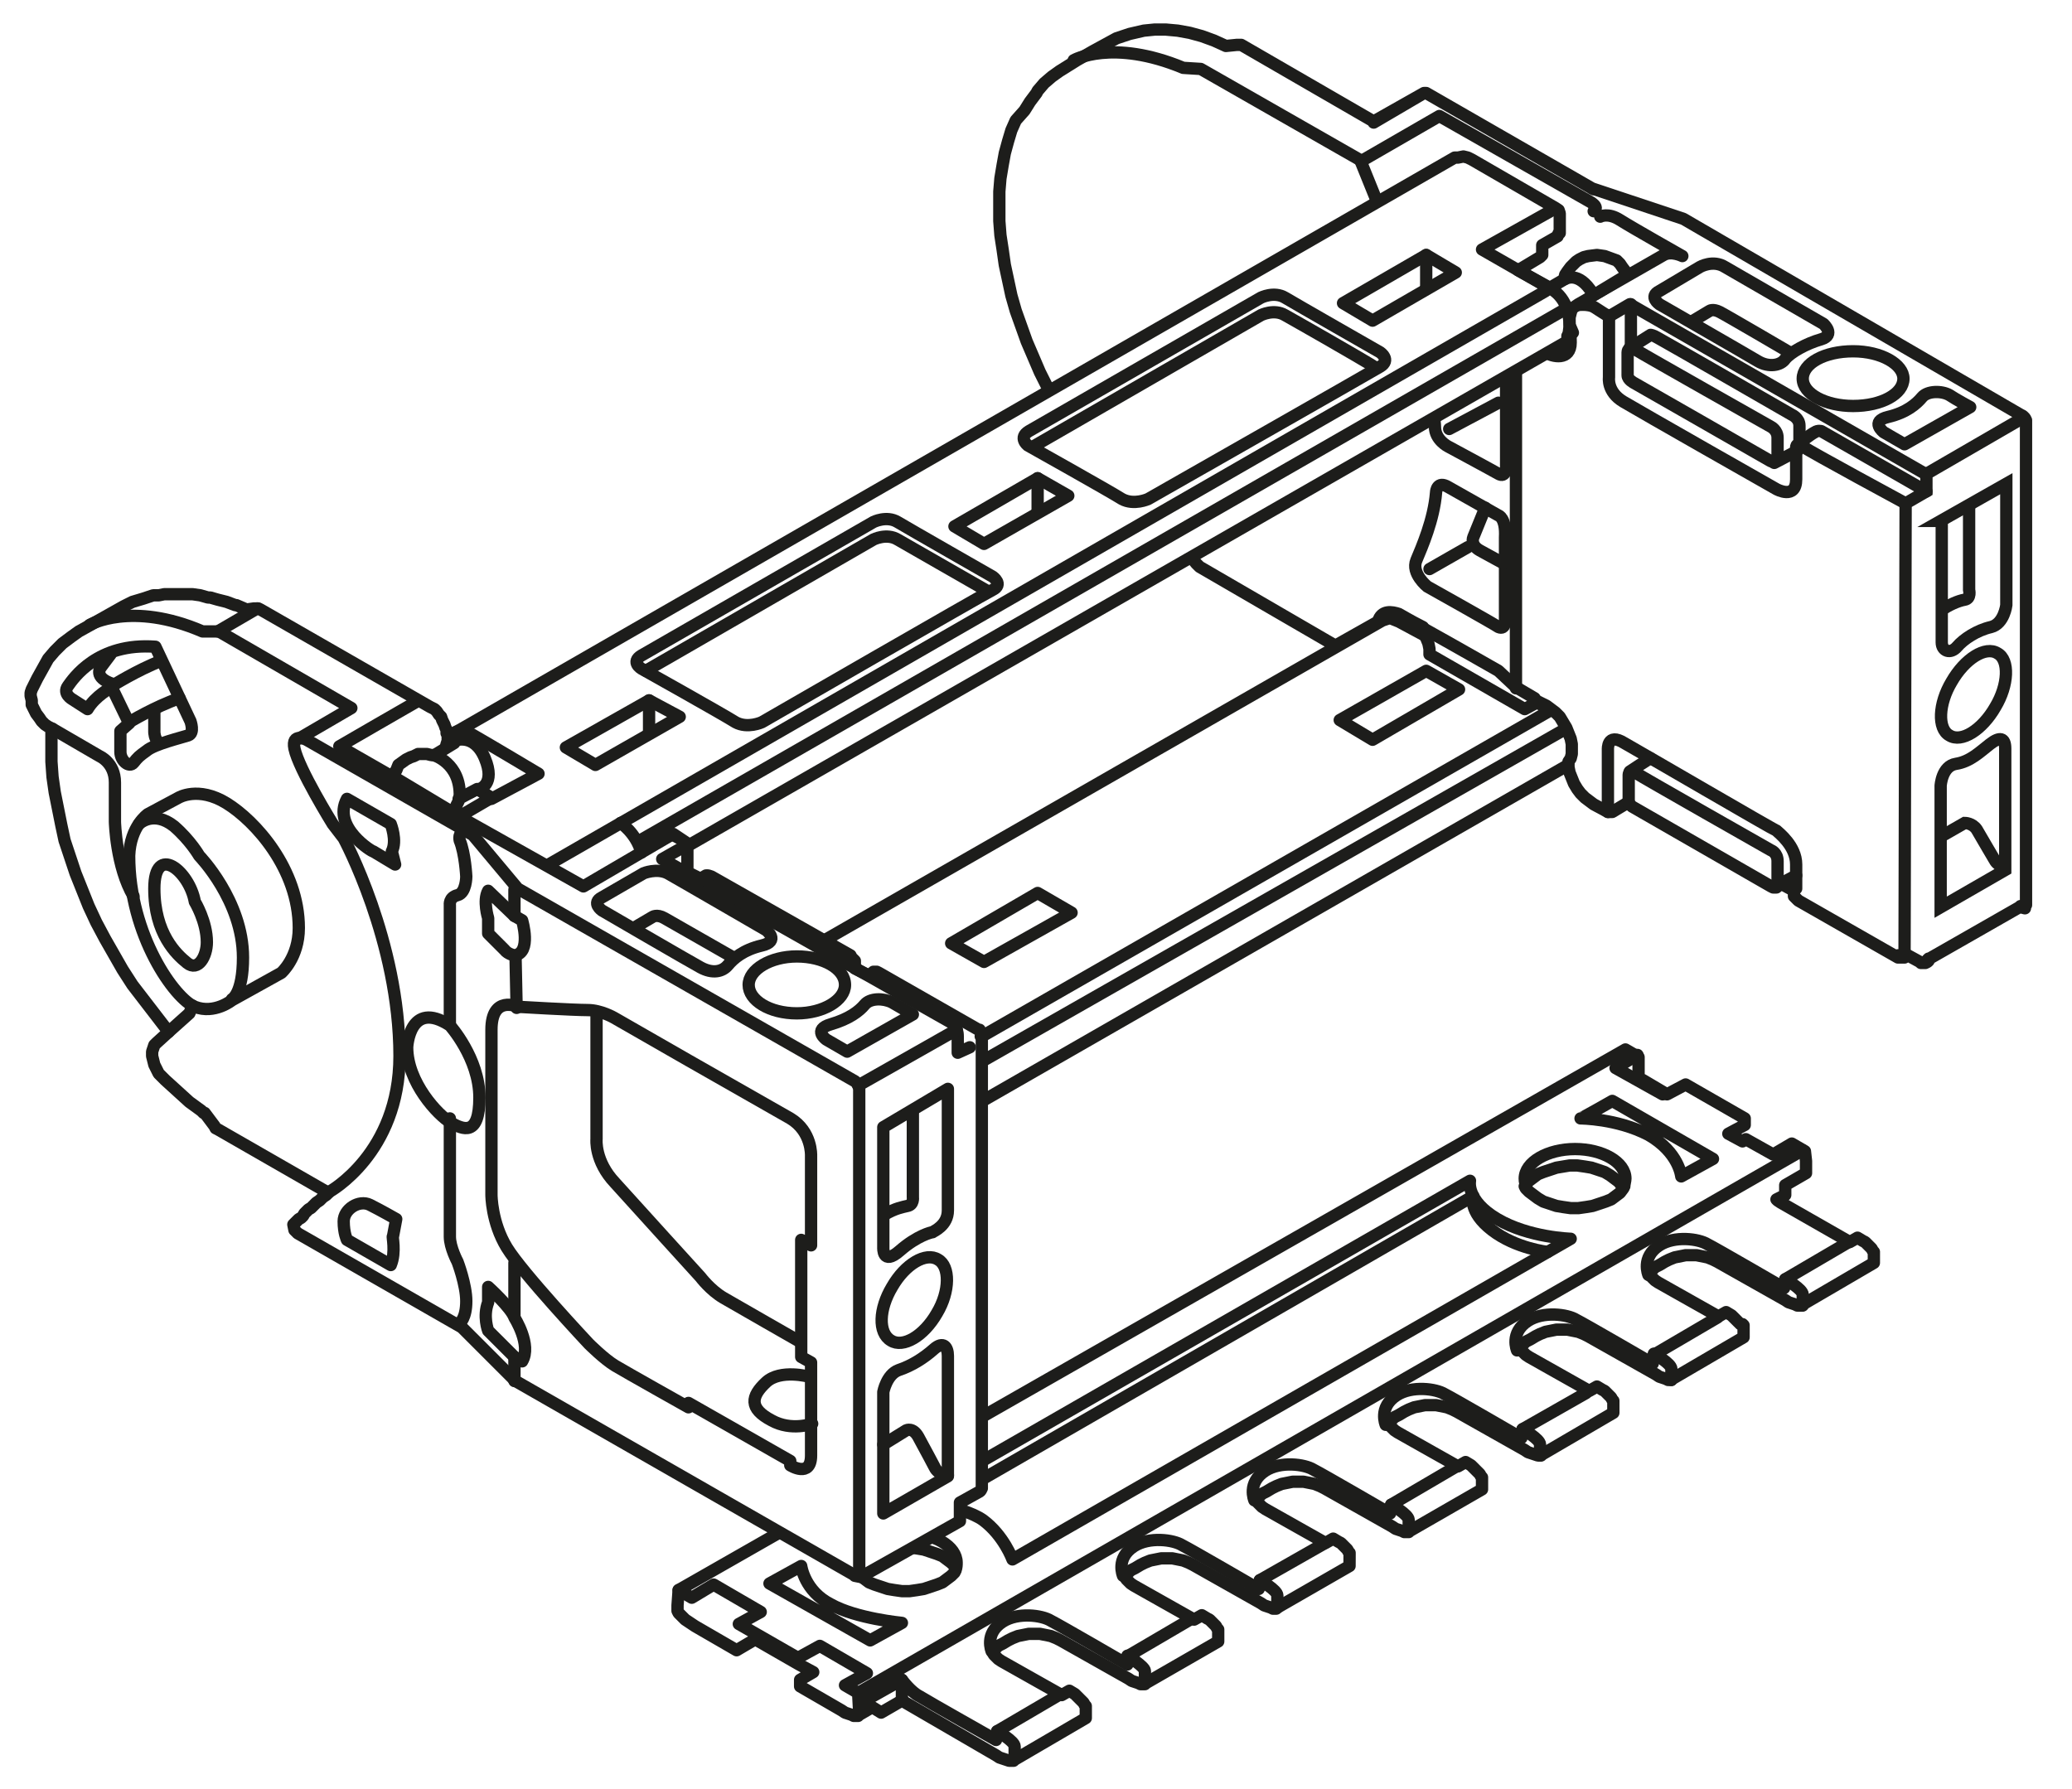 <?xml version="1.0" encoding="UTF-8"?>
<svg xmlns="http://www.w3.org/2000/svg" xmlns:xlink="http://www.w3.org/1999/xlink" version="1.1" id="Ebene_1" x="0px" y="0px" width="189.3px" height="163.5px" viewBox="0 0 189.3 163.5" xml:space="preserve">
<style type="text/css">
	.st0{fill:none;}
	.st1{clip-path:url(#SVGID_2_);fill:#FFFFFF;}
	.st2{clip-path:url(#SVGID_2_);fill:none;stroke:#1D1D1B;stroke-width:1.125;stroke-linecap:round;stroke-linejoin:round;}
	.st3{clip-path:url(#SVGID_2_);fill:none;stroke:#1D1D1B;stroke-width:1.125;}
	.st4{fill:#FFFFFF;}
	.st5{fill:none;stroke:#1D1D1B;stroke-width:1.188;stroke-linecap:round;stroke-linejoin:round;}
	.st6{clip-path:url(#SVGID_4_);fill:none;stroke:#1D1D1B;stroke-width:1.188;stroke-linecap:round;stroke-linejoin:round;}
	.st7{clip-path:url(#SVGID_6_);fill:none;stroke:#1D1D1B;stroke-width:1.188;stroke-linecap:round;stroke-linejoin:round;}
	.st8{clip-path:url(#SVGID_8_);fill:none;stroke:#1D1D1B;stroke-width:1.188;stroke-linecap:round;stroke-linejoin:round;}
	.st9{clip-path:url(#SVGID_10_);fill:#FFFFFF;}
	.st10{clip-path:url(#SVGID_10_);fill:none;stroke:#1D1D1B;stroke-width:1.188;}
	.st11{clip-path:url(#SVGID_10_);fill:none;stroke:#1D1D1B;stroke-width:1.188;stroke-linecap:round;stroke-linejoin:round;}
	.st12{clip-path:url(#SVGID_12_);fill:#ECECEC;}
	.st13{clip-path:url(#SVGID_12_);fill:none;stroke:#1D1D1B;stroke-width:1.5;stroke-miterlimit:10;}
	.st14{fill:none;stroke:#1D1D1B;stroke-width:1.05;stroke-dasharray:10.746,1.746,0,1.746;stroke-dashoffset:12;}
	.st15{fill:none;stroke:#1D1D1B;stroke-width:1.05;stroke-dasharray:11.94,2.94,0.99,2.94;stroke-dashoffset:14;}
	.st16{fill:none;stroke:#1D1D1B;stroke-width:1.05;stroke-dasharray:11.709,2.709,0.759,4.209;stroke-dashoffset:14;}
	.st17{fill:none;stroke:#1D1D1B;stroke-width:1.5;stroke-linecap:round;stroke-linejoin:round;stroke-miterlimit:10;}
	.st18{clip-path:url(#SVGID_14_);fill:#FFFFFF;}
	
		.st19{clip-path:url(#SVGID_14_);fill:none;stroke:#1D1D1B;stroke-width:1.5;stroke-linecap:round;stroke-linejoin:round;stroke-miterlimit:10;}
	
		.st20{clip-path:url(#SVGID_16_);fill:none;stroke:#1D1D1B;stroke-width:1.5;stroke-linecap:round;stroke-linejoin:round;stroke-miterlimit:10;}
	
		.st21{clip-path:url(#SVGID_18_);fill:none;stroke:#1D1D1B;stroke-width:1.5;stroke-linecap:round;stroke-linejoin:round;stroke-miterlimit:10;}
	.st22{clip-path:url(#SVGID_18_);fill:#FFFFFF;}
	
		.st23{clip-path:url(#SVGID_20_);fill:none;stroke:#1D1D1B;stroke-width:1.5;stroke-linecap:round;stroke-linejoin:round;stroke-miterlimit:10;}
	
		.st24{clip-path:url(#SVGID_22_);fill:none;stroke:#1D1D1B;stroke-width:1.5;stroke-linecap:round;stroke-linejoin:round;stroke-miterlimit:10;}
	.st25{fill:#ECECEC;}
	
		.st26{clip-path:url(#SVGID_24_);fill:none;stroke:#1D1D1B;stroke-width:1.5;stroke-linecap:round;stroke-linejoin:round;stroke-miterlimit:10;}
	.st27{fill:none;stroke:#1D1D1B;stroke-width:1.05;stroke-dasharray:12.372,3.372,1.422,4.872;stroke-dashoffset:15;}
	
		.st28{clip-path:url(#SVGID_26_);fill:none;stroke:#1D1D1B;stroke-width:1.5;stroke-linecap:round;stroke-linejoin:round;stroke-miterlimit:10;}
	
		.st29{clip-path:url(#SVGID_28_);fill:none;stroke:#1D1D1B;stroke-width:1.5;stroke-linecap:round;stroke-linejoin:round;stroke-miterlimit:10;}
	
		.st30{clip-path:url(#SVGID_30_);fill:none;stroke:#1D1D1B;stroke-width:1.5;stroke-linecap:round;stroke-linejoin:round;stroke-miterlimit:10;}
	
		.st31{clip-path:url(#SVGID_32_);fill:none;stroke:#1D1D1B;stroke-width:1.5;stroke-linecap:round;stroke-linejoin:round;stroke-miterlimit:10;}
	
		.st32{clip-path:url(#SVGID_34_);fill:none;stroke:#1D1D1B;stroke-width:1.5;stroke-linecap:round;stroke-linejoin:round;stroke-miterlimit:10;}
	
		.st33{clip-path:url(#SVGID_36_);fill:none;stroke:#1D1D1B;stroke-width:1.5;stroke-linecap:round;stroke-linejoin:round;stroke-miterlimit:10;}
	.st34{fill:none;stroke:#1D1D1B;stroke-width:1.05;}
	.st35{fill:none;stroke:#1D1D1B;stroke-width:0.864;stroke-dasharray:11.181,2.181,0.231,2.181;stroke-dashoffset:13;}
	.st36{fill:#1D1D1B;}
	
		.st37{clip-path:url(#SVGID_38_);fill:none;stroke:#1D1D1B;stroke-width:1.05;stroke-dasharray:11.019,2.019,6.900000e-02,2.019;stroke-dashoffset:13;}
	.st38{clip-path:url(#SVGID_40_);fill:#1D1D1B;}
	.st39{clip-path:url(#SVGID_42_);fill:#1D1D1B;}
	.st40{fill:#E9EAF5;}
	.st41{fill:none;stroke:#9C9B9B;stroke-width:0.75;stroke-miterlimit:10;stroke-dasharray:2.601,2.601;}
	.st42{fill:none;stroke:#9C9B9B;stroke-width:0.75;stroke-miterlimit:10;stroke-dasharray:2.997,2.997;}
	.st43{fill:none;stroke:#9C9B9B;stroke-width:0.75;stroke-miterlimit:10;}
	.st44{filter:url(#Adobe_OpacityMaskFilter);}
	.st45{clip-path:url(#SVGID_44_);fill:url(#SVGID_46_);}
	.st46{clip-path:url(#SVGID_44_);mask:url(#SVGID_45_);}
	.st47{clip-path:url(#SVGID_48_);fill:#2D4D96;}
	.st48{clip-path:url(#SVGID_48_);fill:none;stroke:#1D1D1B;stroke-width:0.75;stroke-miterlimit:10;}
	.st49{filter:url(#Adobe_OpacityMaskFilter_1_);}
	.st50{clip-path:url(#SVGID_44_);fill:url(#SVGID_50_);}
	.st51{clip-path:url(#SVGID_44_);mask:url(#SVGID_49_);}
	.st52{clip-path:url(#SVGID_52_);fill:#2D4D96;}
	.st53{clip-path:url(#SVGID_52_);fill:none;stroke:#1D1D1B;stroke-width:0.75;stroke-miterlimit:10;}
	.st54{filter:url(#Adobe_OpacityMaskFilter_2_);}
	.st55{clip-path:url(#SVGID_44_);fill:url(#SVGID_54_);}
	.st56{clip-path:url(#SVGID_44_);mask:url(#SVGID_53_);}
	.st57{clip-path:url(#SVGID_56_);fill:#2D4D96;}
	.st58{clip-path:url(#SVGID_56_);fill:none;stroke:#1D1D1B;stroke-width:0.75;stroke-miterlimit:10;}
	.st59{filter:url(#Adobe_OpacityMaskFilter_3_);}
	.st60{clip-path:url(#SVGID_44_);fill:url(#SVGID_58_);}
	.st61{clip-path:url(#SVGID_44_);mask:url(#SVGID_57_);}
	.st62{clip-path:url(#SVGID_60_);fill:#2D4D96;}
	.st63{clip-path:url(#SVGID_60_);fill:none;stroke:#1D1D1B;stroke-width:0.75;stroke-miterlimit:10;}
	.st64{filter:url(#Adobe_OpacityMaskFilter_4_);}
	.st65{clip-path:url(#SVGID_44_);fill:url(#SVGID_62_);}
	.st66{clip-path:url(#SVGID_44_);mask:url(#SVGID_61_);}
	.st67{clip-path:url(#SVGID_64_);fill:#2D4D96;}
	.st68{clip-path:url(#SVGID_64_);fill:none;stroke:#1D1D1B;stroke-width:0.75;stroke-miterlimit:10;}
	.st69{filter:url(#Adobe_OpacityMaskFilter_5_);}
	.st70{clip-path:url(#SVGID_44_);fill:url(#SVGID_66_);}
	.st71{clip-path:url(#SVGID_44_);mask:url(#SVGID_65_);}
	.st72{clip-path:url(#SVGID_68_);fill:#2D4D96;}
	.st73{clip-path:url(#SVGID_68_);fill:none;stroke:#1D1D1B;stroke-width:0.75;stroke-miterlimit:10;}
	.st74{filter:url(#Adobe_OpacityMaskFilter_6_);}
	.st75{clip-path:url(#SVGID_44_);fill:url(#SVGID_70_);}
	.st76{clip-path:url(#SVGID_44_);mask:url(#SVGID_69_);}
	.st77{clip-path:url(#SVGID_72_);fill:#2D4D96;}
	.st78{clip-path:url(#SVGID_72_);fill:none;stroke:#1D1D1B;stroke-width:0.75;stroke-miterlimit:10;}
	.st79{filter:url(#Adobe_OpacityMaskFilter_7_);}
	.st80{clip-path:url(#SVGID_44_);fill:url(#SVGID_74_);}
	.st81{clip-path:url(#SVGID_44_);mask:url(#SVGID_73_);}
	.st82{clip-path:url(#SVGID_76_);fill:#2D4D96;}
	.st83{clip-path:url(#SVGID_76_);fill:none;stroke:#1D1D1B;stroke-width:0.75;stroke-miterlimit:10;}
	.st84{filter:url(#Adobe_OpacityMaskFilter_8_);}
	.st85{clip-path:url(#SVGID_44_);fill:url(#SVGID_78_);}
	.st86{clip-path:url(#SVGID_44_);mask:url(#SVGID_77_);}
	.st87{clip-path:url(#SVGID_80_);fill:#2D4D96;}
	.st88{clip-path:url(#SVGID_80_);fill:none;stroke:#1D1D1B;stroke-width:0.75;stroke-miterlimit:10;}
	.st89{clip-path:url(#SVGID_82_);fill:#FFFFFF;}
	
		.st90{clip-path:url(#SVGID_82_);fill:none;stroke:#1D1D1B;stroke-width:1.5;stroke-linecap:round;stroke-linejoin:round;stroke-miterlimit:10;}
	
		.st91{clip-path:url(#SVGID_84_);fill:none;stroke:#1D1D1B;stroke-width:1.5;stroke-linecap:round;stroke-linejoin:round;stroke-miterlimit:10;}
	
		.st92{clip-path:url(#SVGID_86_);fill:none;stroke:#1D1D1B;stroke-width:1.5;stroke-linecap:round;stroke-linejoin:round;stroke-miterlimit:10;}
	.st93{clip-path:url(#SVGID_86_);fill:#FFFFFF;}
	
		.st94{clip-path:url(#SVGID_88_);fill:none;stroke:#1D1D1B;stroke-width:1.5;stroke-linecap:round;stroke-linejoin:round;stroke-miterlimit:10;}
	
		.st95{clip-path:url(#SVGID_90_);fill:none;stroke:#1D1D1B;stroke-width:1.5;stroke-linecap:round;stroke-linejoin:round;stroke-miterlimit:10;}
	
		.st96{clip-path:url(#SVGID_92_);fill:none;stroke:#1D1D1B;stroke-width:1.5;stroke-linecap:round;stroke-linejoin:round;stroke-miterlimit:10;}
	
		.st97{clip-path:url(#SVGID_94_);fill:none;stroke:#1D1D1B;stroke-width:1.5;stroke-linecap:round;stroke-linejoin:round;stroke-miterlimit:10;}
	.st98{fill:none;stroke:#1D1D1B;stroke-width:1.05;stroke-dasharray:11.973,2.973,1.023,2.973;stroke-dashoffset:14;}
	
		.st99{clip-path:url(#SVGID_96_);fill:none;stroke:#1D1D1B;stroke-width:1.5;stroke-linecap:round;stroke-linejoin:round;stroke-miterlimit:10;}
	
		.st100{clip-path:url(#SVGID_98_);fill:none;stroke:#1D1D1B;stroke-width:1.5;stroke-linecap:round;stroke-linejoin:round;stroke-miterlimit:10;}
	
		.st101{clip-path:url(#SVGID_100_);fill:none;stroke:#1D1D1B;stroke-width:1.5;stroke-linecap:round;stroke-linejoin:round;stroke-miterlimit:10;}
	
		.st102{clip-path:url(#SVGID_102_);fill:none;stroke:#1D1D1B;stroke-width:1.5;stroke-linecap:round;stroke-linejoin:round;stroke-miterlimit:10;}
	
		.st103{clip-path:url(#SVGID_104_);fill:none;stroke:#1D1D1B;stroke-width:1.5;stroke-linecap:round;stroke-linejoin:round;stroke-miterlimit:10;}
	.st104{clip-path:url(#SVGID_106_);fill:#ECECEC;}
	.st105{clip-path:url(#SVGID_106_);fill:none;stroke:#1D1D1B;stroke-width:1.5;stroke-miterlimit:10;}
	.st106{fill:none;stroke:#1D1D1B;stroke-width:1.5;stroke-linecap:round;stroke-linejoin:round;stroke-dasharray:0,2.904;}
	.st107{fill:none;stroke:#1D1D1B;stroke-width:1.5;stroke-linecap:round;stroke-linejoin:round;}
	
		.st108{clip-path:url(#SVGID_108_);fill:none;stroke:#1D1D1B;stroke-width:1.05;stroke-dasharray:11.019,2.019,6.900000e-02,2.019;stroke-dashoffset:13;}
	.st109{fill:none;stroke:#1D1D1B;stroke-width:0.864;}
	.st110{fill:none;stroke:#1D1D1B;stroke-width:3;}
	.st111{clip-path:url(#SVGID_110_);fill:#1D1D1B;}
	.st112{clip-path:url(#SVGID_112_);fill:#1D1D1B;}
	.st113{clip-path:url(#SVGID_114_);fill:#1D1D1B;}
	.st114{clip-path:url(#SVGID_116_);fill:#1D1D1B;}
	.st115{clip-path:url(#SVGID_118_);fill:#1D1D1B;}
	.st116{clip-path:url(#SVGID_120_);fill:#1D1D1B;}
	.st117{clip-path:url(#SVGID_122_);fill:#1D1D1B;}
	.st118{clip-path:url(#SVGID_124_);fill:#1D1D1B;}
	.st119{clip-path:url(#SVGID_126_);fill:#1D1D1B;}
	.st120{clip-path:url(#SVGID_128_);fill:#1D1D1B;}
	.st121{clip-path:url(#SVGID_130_);fill:#1D1D1B;}
	.st122{clip-path:url(#SVGID_132_);fill:#1D1D1B;}
	.st123{clip-path:url(#SVGID_134_);fill:#1D1D1B;}
	.st124{clip-path:url(#SVGID_136_);fill:#1D1D1B;}
	.st125{clip-path:url(#SVGID_138_);fill:#1D1D1B;}
	.st126{clip-path:url(#SVGID_140_);fill:#1D1D1B;}
	.st127{clip-path:url(#SVGID_142_);fill:#1D1D1B;}
	.st128{clip-path:url(#SVGID_144_);fill:#1D1D1B;}
	.st129{clip-path:url(#SVGID_146_);fill:#1D1D1B;}
	.st130{clip-path:url(#SVGID_148_);fill:#1D1D1B;}
	.st131{clip-path:url(#SVGID_150_);fill:#1D1D1B;}
	.st132{clip-path:url(#SVGID_152_);fill:#1D1D1B;}
	.st133{clip-path:url(#SVGID_154_);fill:#1D1D1B;}
	.st134{clip-path:url(#SVGID_156_);fill:#1D1D1B;}
	.st135{clip-path:url(#SVGID_158_);fill:#1D1D1B;}
	.st136{clip-path:url(#SVGID_160_);fill:#1D1D1B;}
	.st137{clip-path:url(#SVGID_162_);fill:#1D1D1B;}
	.st138{clip-path:url(#SVGID_164_);fill:#1D1D1B;}
	.st139{clip-path:url(#SVGID_166_);fill:#1D1D1B;}
	.st140{clip-path:url(#SVGID_168_);fill:#1D1D1B;}
	.st141{clip-path:url(#SVGID_170_);fill:#1D1D1B;}
	.st142{clip-path:url(#SVGID_172_);fill:#1D1D1B;}
	.st143{fill:none;stroke:#1D1D1B;stroke-width:1.5;}
	.st144{clip-path:url(#SVGID_174_);fill:none;stroke:#1D1D1B;stroke-width:1.5;}
	.st145{clip-path:url(#SVGID_174_);fill:#ECECEC;}
	.st146{clip-path:url(#SVGID_176_);fill:#ECECEC;}
	.st147{clip-path:url(#SVGID_176_);fill:none;stroke:#1D1D1B;stroke-width:1.5;}
	.st148{clip-path:url(#SVGID_178_);fill:#ECECEC;}
	.st149{clip-path:url(#SVGID_178_);fill:none;stroke:#1D1D1B;stroke-width:1.5;}
	.st150{clip-path:url(#SVGID_180_);fill:none;stroke:#1D1D1B;stroke-width:1.5;}
	.st151{clip-path:url(#SVGID_182_);fill:none;stroke:#1D1D1B;stroke-width:1.5;}
	.st152{clip-path:url(#SVGID_184_);fill:none;stroke:#1D1D1B;stroke-width:1.5;}
	.st153{clip-path:url(#SVGID_184_);fill:#ECECEC;}
	.st154{clip-path:url(#SVGID_186_);fill:#ECECEC;}
	.st155{clip-path:url(#SVGID_186_);fill:none;stroke:#1D1D1B;stroke-width:1.5;}
	.st156{clip-path:url(#SVGID_186_);fill:none;stroke:#1D1D1B;stroke-width:0.75;}
	.st157{fill:none;stroke:#1D1D1B;stroke-width:0.75;}
	.st158{clip-path:url(#SVGID_188_);fill:#ECECEC;}
	.st159{clip-path:url(#SVGID_188_);fill:none;stroke:#1D1D1B;stroke-width:1.5;}
	.st160{clip-path:url(#SVGID_188_);fill:none;stroke:#1D1D1B;stroke-width:0.75;}
	.st161{clip-path:url(#SVGID_190_);fill:none;stroke:#1D1D1B;stroke-width:1.5;stroke-miterlimit:10;}
	.st162{clip-path:url(#SVGID_190_);fill:#ECECEC;}
	.st163{clip-path:url(#SVGID_190_);fill:none;stroke:#1D1D1B;stroke-width:1.5;}
	.st164{fill:none;stroke:#1D1D1B;stroke-width:1.5;stroke-miterlimit:10;}
	.st165{fill:#2D4D96;}
	.st166{fill:none;stroke:#1D1D1B;stroke-width:1.065;}
	.st167{clip-path:url(#SVGID_192_);fill:#FFFFFF;}
	
		.st168{clip-path:url(#SVGID_192_);fill:none;stroke:#1D1D1B;stroke-width:1.5;stroke-linecap:round;stroke-linejoin:round;stroke-miterlimit:10;}
	
		.st169{clip-path:url(#SVGID_194_);fill:none;stroke:#1D1D1B;stroke-width:1.5;stroke-linecap:round;stroke-linejoin:round;stroke-miterlimit:10;}
	
		.st170{clip-path:url(#SVGID_196_);fill:none;stroke:#1D1D1B;stroke-width:1.5;stroke-linecap:round;stroke-linejoin:round;stroke-miterlimit:10;}
	.st171{clip-path:url(#SVGID_196_);fill:#FFFFFF;}
	
		.st172{clip-path:url(#SVGID_198_);fill:none;stroke:#1D1D1B;stroke-width:1.5;stroke-linecap:round;stroke-linejoin:round;stroke-miterlimit:10;}
	
		.st173{clip-path:url(#SVGID_200_);fill:none;stroke:#1D1D1B;stroke-width:1.5;stroke-linecap:round;stroke-linejoin:round;stroke-miterlimit:10;}
	.st174{fill:none;stroke:#1D1D1B;stroke-width:0.75;stroke-dasharray:17.679,4.179,5.679,4.179;stroke-dashoffset:21;}
	.st175{fill:none;stroke:#1D1D1B;stroke-width:1.05;stroke-dasharray:16.08,2.58,4.08,2.58;stroke-dashoffset:18;}
	.st176{clip-path:url(#SVGID_202_);fill:#1D1D1B;}
	.st177{clip-path:url(#SVGID_204_);fill:#1D1D1B;}
	.st178{clip-path:url(#SVGID_206_);fill:#1D1D1B;}
	.st179{clip-path:url(#SVGID_208_);fill:#1D1D1B;}
	.st180{clip-path:url(#SVGID_210_);fill:#1D1D1B;}
	.st181{clip-path:url(#SVGID_212_);fill:#1D1D1B;}
	.st182{clip-path:url(#SVGID_214_);fill:#1D1D1B;}
	.st183{clip-path:url(#SVGID_216_);fill:#1D1D1B;}
	.st184{clip-path:url(#SVGID_218_);fill:#1D1D1B;}
	.st185{clip-path:url(#SVGID_220_);fill:#1D1D1B;}
	.st186{clip-path:url(#SVGID_222_);fill:#1D1D1B;}
	.st187{clip-path:url(#SVGID_224_);fill:#1D1D1B;}
	.st188{clip-path:url(#SVGID_226_);fill:#1D1D1B;}
	.st189{clip-path:url(#SVGID_228_);fill:#1D1D1B;}
	.st190{clip-path:url(#SVGID_230_);fill:#1D1D1B;}
	.st191{clip-path:url(#SVGID_232_);fill:#1D1D1B;}
	.st192{clip-path:url(#SVGID_234_);fill:#1D1D1B;}
	.st193{clip-path:url(#SVGID_236_);fill:#1D1D1B;}
	.st194{clip-path:url(#SVGID_238_);fill:#1D1D1B;}
	.st195{clip-path:url(#SVGID_240_);fill:#1D1D1B;}
	.st196{clip-path:url(#SVGID_242_);fill:#1D1D1B;}
	.st197{clip-path:url(#SVGID_244_);fill:#1D1D1B;}
	.st198{clip-path:url(#SVGID_246_);fill:#1D1D1B;}
	.st199{clip-path:url(#SVGID_248_);fill:#1D1D1B;}
	.st200{clip-path:url(#SVGID_250_);fill:#1D1D1B;}
	.st201{clip-path:url(#SVGID_252_);fill:#1D1D1B;}
	.st202{clip-path:url(#SVGID_254_);fill:none;stroke:#1D1D1B;stroke-width:1.05;stroke-dasharray:4.266,4.266;}
	.st203{clip-path:url(#SVGID_254_);fill:none;stroke:#1D1D1B;stroke-width:1.05;}
	.st204{clip-path:url(#SVGID_254_);fill:#ECECEC;}
	.st205{clip-path:url(#SVGID_256_);fill:none;stroke:#1D1D1B;stroke-width:1.05;}
	.st206{fill:none;stroke:#1D1D1B;stroke-width:1.05;stroke-linejoin:round;}
	
		.st207{clip-path:url(#SVGID_258_);fill:none;stroke:#1D1D1B;stroke-width:1.05;stroke-linejoin:round;stroke-dasharray:17.712,2.712,2.712,2.712;stroke-dashoffset:20;}
	
		.st208{clip-path:url(#SVGID_258_);fill:none;stroke:#1D1D1B;stroke-width:1.05;stroke-linejoin:round;stroke-dasharray:20.835,5.835,5.835,5.835;stroke-dashoffset:26;}
	
		.st209{clip-path:url(#SVGID_258_);fill:none;stroke:#1D1D1B;stroke-width:1.05;stroke-linejoin:round;stroke-dasharray:20.907,5.907,5.907,5.907;stroke-dashoffset:26;}
	
		.st210{clip-path:url(#SVGID_258_);fill:none;stroke:#1D1D1B;stroke-width:1.05;stroke-linejoin:round;stroke-dasharray:17.427,2.427,2.427,2.427;stroke-dashoffset:19;}
	.st211{clip-path:url(#SVGID_258_);fill:none;stroke:#1D1D1B;stroke-width:1.05;stroke-linejoin:round;}
	
		.st212{clip-path:url(#SVGID_258_);fill:none;stroke:#1D1D1B;stroke-width:1.05;stroke-linejoin:round;stroke-dasharray:19.893,4.893,4.893,4.893;stroke-dashoffset:24;}
	
		.st213{clip-path:url(#SVGID_258_);fill:none;stroke:#1D1D1B;stroke-width:1.05;stroke-linejoin:round;stroke-dasharray:18.048,3.048,3.048,3.048;stroke-dashoffset:21;}
	.st214{clip-path:url(#SVGID_258_);}
	.st215{fill:none;stroke:#1D1D1B;stroke-width:1.572;stroke-linecap:round;stroke-linejoin:round;stroke-dasharray:0,4.74;}
	.st216{fill:none;stroke:#1D1D1B;stroke-width:1.572;stroke-linecap:round;stroke-linejoin:round;}
	.st217{fill:none;stroke:#1D1D1B;stroke-width:1.59;stroke-linecap:round;stroke-linejoin:round;stroke-dasharray:0,4.788;}
	.st218{fill:none;stroke:#1D1D1B;stroke-width:1.59;stroke-linecap:round;stroke-linejoin:round;}
	.st219{fill:none;stroke:#1D1D1B;stroke-width:1.572;stroke-linecap:round;stroke-linejoin:round;stroke-dasharray:0,4.737;}
	.st220{clip-path:url(#SVGID_260_);fill:none;stroke:#1D1D1B;stroke-width:1.572;stroke-linecap:round;stroke-linejoin:round;}
	.st221{fill:none;stroke:#9C9B9B;stroke-width:1.572;stroke-linecap:round;stroke-linejoin:round;stroke-dasharray:0,4.737;}
	.st222{clip-path:url(#SVGID_262_);fill:none;stroke:#9C9B9B;stroke-width:1.572;stroke-linecap:round;stroke-linejoin:round;}
	.st223{clip-path:url(#SVGID_264_);fill:none;stroke:#1D1D1B;stroke-width:1.572;stroke-linecap:round;stroke-linejoin:round;}
	.st224{clip-path:url(#SVGID_266_);fill:none;stroke:#9C9B9B;stroke-width:1.572;stroke-linecap:round;stroke-linejoin:round;}
	.st225{clip-path:url(#SVGID_268_);fill:none;stroke:#1D1D1B;stroke-width:1.572;stroke-linecap:round;stroke-linejoin:round;}
	.st226{clip-path:url(#SVGID_270_);fill:none;stroke:#9C9B9B;stroke-width:1.572;stroke-linecap:round;stroke-linejoin:round;}
	.st227{clip-path:url(#SVGID_272_);fill:none;stroke:#1D1D1B;stroke-width:1.572;stroke-linecap:round;stroke-linejoin:round;}
	.st228{clip-path:url(#SVGID_274_);fill:none;stroke:#9C9B9B;stroke-width:1.572;stroke-linecap:round;stroke-linejoin:round;}
	.st229{clip-path:url(#SVGID_276_);fill:none;stroke:#1D1D1B;stroke-width:1.572;stroke-linecap:round;stroke-linejoin:round;}
	.st230{clip-path:url(#SVGID_278_);fill:none;stroke:#9C9B9B;stroke-width:1.572;stroke-linecap:round;stroke-linejoin:round;}
	.st231{clip-path:url(#SVGID_280_);fill:none;stroke:#1D1D1B;stroke-width:1.572;stroke-linecap:round;stroke-linejoin:round;}
	.st232{clip-path:url(#SVGID_282_);fill:none;stroke:#9C9B9B;stroke-width:1.572;stroke-linecap:round;stroke-linejoin:round;}
	.st233{clip-path:url(#SVGID_284_);fill:none;stroke:#1D1D1B;stroke-width:1.572;stroke-linecap:round;stroke-linejoin:round;}
	.st234{clip-path:url(#SVGID_286_);fill:none;stroke:#9C9B9B;stroke-width:1.572;stroke-linecap:round;stroke-linejoin:round;}
	.st235{fill:none;stroke:#1D1D1B;stroke-width:1.5;stroke-linecap:round;stroke-linejoin:round;stroke-dasharray:0,4.506;}
	.st236{fill:none;stroke:#9C9B9B;stroke-width:1.5;stroke-linecap:round;stroke-linejoin:round;stroke-dasharray:0,4.506;}
	.st237{fill:none;stroke:#9C9B9B;stroke-width:1.5;stroke-linecap:round;stroke-linejoin:round;}
	.st238{clip-path:url(#SVGID_288_);fill:none;stroke:#1D1D1B;stroke-width:1.572;}
	.st239{fill:none;stroke:#A22626;stroke-width:6.174;}
	.st240{clip-path:url(#SVGID_290_);fill:none;stroke:#1D1D1B;stroke-width:1.05;}
	.st241{clip-path:url(#SVGID_292_);fill:#ECECEC;}
	.st242{clip-path:url(#SVGID_292_);fill:none;stroke:#1D1D1B;stroke-width:1.05;}
	
		.st243{clip-path:url(#SVGID_292_);fill:none;stroke:#1D1D1B;stroke-width:1.05;stroke-linejoin:round;stroke-dasharray:16.749,1.749,1.749,1.749;stroke-dashoffset:18;}
	
		.st244{clip-path:url(#SVGID_292_);fill:none;stroke:#1D1D1B;stroke-width:1.05;stroke-linejoin:round;stroke-dasharray:20.922,5.922,5.922,5.922;stroke-dashoffset:26;}
	
		.st245{clip-path:url(#SVGID_292_);fill:none;stroke:#1D1D1B;stroke-width:1.05;stroke-linejoin:round;stroke-dasharray:17.937,2.937,2.937,2.937;stroke-dashoffset:20;}
	
		.st246{clip-path:url(#SVGID_292_);fill:none;stroke:#1D1D1B;stroke-width:1.05;stroke-linejoin:round;stroke-dasharray:18.936,3.936,3.936,3.936;stroke-dashoffset:22;}
	
		.st247{clip-path:url(#SVGID_292_);fill:none;stroke:#1D1D1B;stroke-width:1.05;stroke-linejoin:round;stroke-dasharray:17.46,2.46,2.46,2.46;stroke-dashoffset:19;}
	
		.st248{clip-path:url(#SVGID_292_);fill:none;stroke:#1D1D1B;stroke-width:1.05;stroke-linejoin:round;stroke-dasharray:18.411,3.411,3.411,3.411;stroke-dashoffset:21;}
	.st249{clip-path:url(#SVGID_292_);fill:none;stroke:#1D1D1B;stroke-width:1.05;stroke-linejoin:round;}
	
		.st250{clip-path:url(#SVGID_292_);fill:none;stroke:#1D1D1B;stroke-width:1.05;stroke-linejoin:round;stroke-dasharray:18.111,3.111,3.111,3.111;stroke-dashoffset:21;}
	
		.st251{clip-path:url(#SVGID_292_);fill:none;stroke:#1D1D1B;stroke-width:1.05;stroke-linejoin:round;stroke-dasharray:20.835,5.835,5.835,5.835;stroke-dashoffset:26;}
	
		.st252{clip-path:url(#SVGID_292_);fill:none;stroke:#1D1D1B;stroke-width:1.05;stroke-linejoin:round;stroke-dasharray:20.907,5.907,5.907,5.907;stroke-dashoffset:26;}
	
		.st253{clip-path:url(#SVGID_292_);fill:none;stroke:#1D1D1B;stroke-width:1.05;stroke-linejoin:round;stroke-dasharray:18.048,3.048,3.048,3.048;stroke-dashoffset:21;}
	
		.st254{clip-path:url(#SVGID_292_);fill:none;stroke:#1D1D1B;stroke-width:1.05;stroke-linejoin:round;stroke-dasharray:19.461,4.461,4.461,4.461;stroke-dashoffset:23;}
	
		.st255{clip-path:url(#SVGID_292_);fill:none;stroke:#1D1D1B;stroke-width:1.05;stroke-linejoin:round;stroke-dasharray:17.259,2.259,2.259,2.259;stroke-dashoffset:19;}
	.st256{clip-path:url(#SVGID_294_);}
	.st257{clip-path:url(#SVGID_296_);fill:#ECECEC;}
	
		.st258{clip-path:url(#SVGID_296_);fill:none;stroke:#1D1D1B;stroke-width:1.431;stroke-linecap:round;stroke-linejoin:round;stroke-miterlimit:10;}
	.st259{clip-path:url(#SVGID_296_);fill:#FFFFFF;}
	.st260{clip-path:url(#SVGID_296_);fill:none;stroke:#1D1D1B;stroke-width:1.05;stroke-miterlimit:10;}
	
		.st261{clip-path:url(#SVGID_296_);fill:none;stroke:#1D1D1B;stroke-width:1.05;stroke-miterlimit:10;stroke-dasharray:0.714,2.043;}
	
		.st262{clip-path:url(#SVGID_296_);fill:none;stroke:#1D1D1B;stroke-width:1.05;stroke-miterlimit:10;stroke-dasharray:8.166,2.043,0.714,2.043;}
	
		.st263{clip-path:url(#SVGID_296_);fill:none;stroke:#1D1D1B;stroke-width:1.5;stroke-linecap:round;stroke-linejoin:round;stroke-miterlimit:10;}
	.st264{clip-path:url(#SVGID_296_);fill:#E19294;}
	.st265{clip-path:url(#SVGID_296_);fill:none;stroke:#1D1D1B;stroke-width:1.5;stroke-linecap:round;stroke-linejoin:round;}
	
		.st266{clip-path:url(#SVGID_296_);fill:none;stroke:#1D1D1B;stroke-width:1.5;stroke-linecap:round;stroke-linejoin:round;stroke-dasharray:3.504,1.752;}
	.st267{clip-path:url(#SVGID_296_);fill:none;stroke:#1D1D1B;stroke-width:1.05;stroke-miterlimit:10;stroke-dasharray:1.38,3.942;}
	
		.st268{clip-path:url(#SVGID_296_);fill:none;stroke:#1D1D1B;stroke-width:1.5;stroke-linecap:round;stroke-linejoin:round;stroke-dasharray:3.999,2.001;}
	.st269{clip-path:url(#SVGID_296_);fill:none;stroke:#1D1D1B;stroke-width:1.05;stroke-miterlimit:10;stroke-dasharray:1.029,2.94;}
	
		.st270{clip-path:url(#SVGID_296_);fill:none;stroke:#1D1D1B;stroke-width:1.05;stroke-miterlimit:10;stroke-dasharray:11.763,2.94,1.029,2.94;}
	
		.st271{clip-path:url(#SVGID_296_);fill:none;stroke:#1D1D1B;stroke-width:1.05;stroke-miterlimit:10;stroke-dasharray:1.089,3.111;}
	
		.st272{clip-path:url(#SVGID_296_);fill:none;stroke:#1D1D1B;stroke-width:1.5;stroke-linecap:round;stroke-linejoin:round;stroke-dasharray:3.297,1.65;}
	.st273{fill:#A22626;}
	
		.st274{clip-path:url(#SVGID_298_);fill:none;stroke:#1D1D1B;stroke-width:1.05;stroke-dasharray:12.372,3.372,1.422,4.872;stroke-dashoffset:15;}
	.st275{clip-path:url(#SVGID_300_);fill:#ECECEC;}
	
		.st276{clip-path:url(#SVGID_300_);fill:none;stroke:#1D1D1B;stroke-width:1.431;stroke-linecap:round;stroke-linejoin:round;stroke-miterlimit:10;}
	.st277{clip-path:url(#SVGID_300_);fill:#FFFFFF;}
	.st278{clip-path:url(#SVGID_300_);fill:none;stroke:#1D1D1B;stroke-width:1.05;stroke-miterlimit:10;}
	
		.st279{clip-path:url(#SVGID_300_);fill:none;stroke:#1D1D1B;stroke-width:1.05;stroke-miterlimit:10;stroke-dasharray:0.714,2.043;}
	
		.st280{clip-path:url(#SVGID_300_);fill:none;stroke:#1D1D1B;stroke-width:1.05;stroke-miterlimit:10;stroke-dasharray:8.166,2.043,0.714,2.043;}
	
		.st281{clip-path:url(#SVGID_300_);fill:none;stroke:#1D1D1B;stroke-width:1.5;stroke-linecap:round;stroke-linejoin:round;stroke-miterlimit:10;}
	.st282{clip-path:url(#SVGID_300_);fill:#E19294;}
	.st283{clip-path:url(#SVGID_300_);fill:none;stroke:#1D1D1B;stroke-width:1.5;stroke-linecap:round;stroke-linejoin:round;}
	
		.st284{clip-path:url(#SVGID_300_);fill:none;stroke:#1D1D1B;stroke-width:1.5;stroke-linecap:round;stroke-linejoin:round;stroke-dasharray:3.504,1.752;}
	.st285{clip-path:url(#SVGID_300_);fill:none;stroke:#1D1D1B;stroke-width:1.05;stroke-miterlimit:10;stroke-dasharray:1.38,3.942;}
	
		.st286{clip-path:url(#SVGID_300_);fill:none;stroke:#1D1D1B;stroke-width:1.5;stroke-linecap:round;stroke-linejoin:round;stroke-dasharray:3.999,2.001;}
	.st287{clip-path:url(#SVGID_300_);fill:none;stroke:#1D1D1B;stroke-width:1.05;stroke-miterlimit:10;stroke-dasharray:1.029,2.94;}
	
		.st288{clip-path:url(#SVGID_300_);fill:none;stroke:#1D1D1B;stroke-width:1.05;stroke-miterlimit:10;stroke-dasharray:11.763,2.94,1.029,2.94;}
	
		.st289{clip-path:url(#SVGID_300_);fill:none;stroke:#1D1D1B;stroke-width:1.05;stroke-miterlimit:10;stroke-dasharray:1.089,3.111;}
	
		.st290{clip-path:url(#SVGID_300_);fill:none;stroke:#1D1D1B;stroke-width:1.5;stroke-linecap:round;stroke-linejoin:round;stroke-dasharray:3.297,1.65;}
	.st291{fill:none;stroke:#1D1D1B;stroke-width:1.05;stroke-dasharray:11.949,2.949,0.999,4.449;stroke-dashoffset:14;}
	.st292{clip-path:url(#SVGID_302_);fill:#CFCFCF;}
	.st293{clip-path:url(#SVGID_302_);fill:none;stroke:#1D1D1B;stroke-width:1.05;}
	.st294{clip-path:url(#SVGID_302_);fill:#FFFFFF;}
	
		.st295{clip-path:url(#SVGID_302_);fill:none;stroke:#1D1D1B;stroke-width:1.05;stroke-linejoin:round;stroke-dasharray:16.371,1.371,1.371,1.371;stroke-dashoffset:17;}
	
		.st296{clip-path:url(#SVGID_302_);fill:none;stroke:#1D1D1B;stroke-width:1.05;stroke-linejoin:round;stroke-dasharray:17.232,2.232,2.232,2.232;stroke-dashoffset:19;}
	
		.st297{clip-path:url(#SVGID_302_);fill:none;stroke:#1D1D1B;stroke-width:1.05;stroke-linejoin:round;stroke-dasharray:17.373,2.373,2.373,2.373;stroke-dashoffset:19;}
	
		.st298{clip-path:url(#SVGID_302_);fill:none;stroke:#1D1D1B;stroke-width:1.05;stroke-linejoin:round;stroke-dasharray:17.883,2.883,2.883,2.883;stroke-dashoffset:20;}
	.st299{clip-path:url(#SVGID_302_);fill:none;stroke:#1D1D1B;stroke-width:1.05;stroke-linejoin:round;}
	.st300{fill:none;stroke:#A22626;stroke-width:1.8;}
	.st301{clip-path:url(#SVGID_304_);fill:none;stroke:#1D1D1B;stroke-width:1.05;}
	.st302{clip-path:url(#SVGID_304_);}
	.st303{clip-path:url(#SVGID_306_);}
	.st304{clip-path:url(#SVGID_308_);fill:#ECECEC;}
	
		.st305{clip-path:url(#SVGID_308_);fill:none;stroke:#1D1D1B;stroke-width:1.431;stroke-linecap:round;stroke-linejoin:round;stroke-miterlimit:10;}
	.st306{clip-path:url(#SVGID_308_);fill:#FFFFFF;}
	.st307{clip-path:url(#SVGID_308_);fill:none;stroke:#1D1D1B;stroke-width:1.05;stroke-miterlimit:10;}
	
		.st308{clip-path:url(#SVGID_308_);fill:none;stroke:#1D1D1B;stroke-width:1.05;stroke-miterlimit:10;stroke-dasharray:0.714,2.043;}
	
		.st309{clip-path:url(#SVGID_308_);fill:none;stroke:#1D1D1B;stroke-width:1.05;stroke-miterlimit:10;stroke-dasharray:8.166,2.043,0.714,2.043;}
	
		.st310{clip-path:url(#SVGID_308_);fill:none;stroke:#1D1D1B;stroke-width:1.5;stroke-linecap:round;stroke-linejoin:round;stroke-miterlimit:10;}
	.st311{clip-path:url(#SVGID_308_);fill:none;stroke:#1D1D1B;stroke-width:1.05;stroke-dasharray:12,6;}
	.st312{clip-path:url(#SVGID_308_);fill:#E19294;}
	.st313{clip-path:url(#SVGID_308_);fill:none;stroke:#1D1D1B;stroke-width:1.5;stroke-linecap:round;stroke-linejoin:round;}
	
		.st314{clip-path:url(#SVGID_308_);fill:none;stroke:#1D1D1B;stroke-width:1.5;stroke-linecap:round;stroke-linejoin:round;stroke-dasharray:3.504,1.752;}
	.st315{clip-path:url(#SVGID_308_);fill:none;stroke:#1D1D1B;stroke-width:1.05;stroke-miterlimit:10;stroke-dasharray:1.38,3.942;}
	
		.st316{clip-path:url(#SVGID_308_);fill:none;stroke:#1D1D1B;stroke-width:1.5;stroke-linecap:round;stroke-linejoin:round;stroke-dasharray:3.999,2.001;}
	.st317{clip-path:url(#SVGID_308_);fill:none;stroke:#1D1D1B;stroke-width:1.05;stroke-miterlimit:10;stroke-dasharray:1.029,2.94;}
	
		.st318{clip-path:url(#SVGID_308_);fill:none;stroke:#1D1D1B;stroke-width:1.05;stroke-miterlimit:10;stroke-dasharray:11.763,2.94,1.029,2.94;}
	
		.st319{clip-path:url(#SVGID_310_);fill:none;stroke:#1D1D1B;stroke-width:1.05;stroke-dasharray:12.372,3.372,1.422,4.872;stroke-dashoffset:15;}
	.st320{clip-path:url(#SVGID_312_);fill:#ECECEC;}
	
		.st321{clip-path:url(#SVGID_312_);fill:none;stroke:#1D1D1B;stroke-width:1.431;stroke-linecap:round;stroke-linejoin:round;stroke-miterlimit:10;}
	.st322{clip-path:url(#SVGID_312_);fill:#FFFFFF;}
	.st323{clip-path:url(#SVGID_312_);fill:none;stroke:#1D1D1B;stroke-width:1.05;stroke-miterlimit:10;}
	
		.st324{clip-path:url(#SVGID_312_);fill:none;stroke:#1D1D1B;stroke-width:1.05;stroke-miterlimit:10;stroke-dasharray:0.714,2.043;}
	
		.st325{clip-path:url(#SVGID_312_);fill:none;stroke:#1D1D1B;stroke-width:1.05;stroke-miterlimit:10;stroke-dasharray:8.166,2.043,0.714,2.043;}
	
		.st326{clip-path:url(#SVGID_312_);fill:none;stroke:#1D1D1B;stroke-width:1.5;stroke-linecap:round;stroke-linejoin:round;stroke-miterlimit:10;}
	.st327{clip-path:url(#SVGID_312_);fill:none;stroke:#1D1D1B;stroke-width:1.05;stroke-dasharray:12,6;}
	.st328{clip-path:url(#SVGID_312_);fill:#E19294;}
	.st329{clip-path:url(#SVGID_312_);fill:none;stroke:#1D1D1B;stroke-width:1.5;stroke-linecap:round;stroke-linejoin:round;}
	
		.st330{clip-path:url(#SVGID_312_);fill:none;stroke:#1D1D1B;stroke-width:1.5;stroke-linecap:round;stroke-linejoin:round;stroke-dasharray:3.504,1.752;}
	.st331{clip-path:url(#SVGID_312_);fill:none;stroke:#1D1D1B;stroke-width:1.05;stroke-miterlimit:10;stroke-dasharray:1.38,3.942;}
	
		.st332{clip-path:url(#SVGID_312_);fill:none;stroke:#1D1D1B;stroke-width:1.5;stroke-linecap:round;stroke-linejoin:round;stroke-dasharray:3.999,2.001;}
	.st333{clip-path:url(#SVGID_312_);fill:none;stroke:#1D1D1B;stroke-width:1.05;stroke-miterlimit:10;stroke-dasharray:1.029,2.94;}
	
		.st334{clip-path:url(#SVGID_312_);fill:none;stroke:#1D1D1B;stroke-width:1.05;stroke-miterlimit:10;stroke-dasharray:11.763,2.94,1.029,2.94;}
	.st335{clip-path:url(#SVGID_314_);fill:none;stroke:#1D1D1B;stroke-width:1.05;}
	.st336{clip-path:url(#SVGID_316_);fill:#ECECEC;}
	.st337{clip-path:url(#SVGID_316_);fill:none;stroke:#1D1D1B;stroke-width:1.05;stroke-dasharray:3.102,2.052;}
	.st338{clip-path:url(#SVGID_316_);fill:none;stroke:#1D1D1B;stroke-width:1.05;stroke-dasharray:3.186,2.136;}
	.st339{clip-path:url(#SVGID_316_);fill:none;stroke:#1D1D1B;stroke-width:1.05;stroke-dasharray:3.234,2.184;}
	.st340{clip-path:url(#SVGID_316_);fill:none;stroke:#1D1D1B;stroke-width:1.05;}
	.st341{clip-path:url(#SVGID_316_);fill:#CFCFCF;}
	.st342{clip-path:url(#SVGID_316_);fill:#FFFFFF;}
	
		.st343{clip-path:url(#SVGID_316_);fill:none;stroke:#1D1D1B;stroke-width:1.05;stroke-linejoin:round;stroke-dasharray:16.416,1.416,1.416,1.416;stroke-dashoffset:17;}
	
		.st344{clip-path:url(#SVGID_316_);fill:none;stroke:#1D1D1B;stroke-width:1.05;stroke-linejoin:round;stroke-dasharray:17.226,2.226,2.226,2.226;stroke-dashoffset:19;}
	
		.st345{clip-path:url(#SVGID_316_);fill:none;stroke:#1D1D1B;stroke-width:1.05;stroke-linejoin:round;stroke-dasharray:17.304,2.304,2.304,2.304;stroke-dashoffset:19;}
	
		.st346{clip-path:url(#SVGID_316_);fill:none;stroke:#1D1D1B;stroke-width:1.05;stroke-linejoin:round;stroke-dasharray:17.94,2.94,2.94,2.94;stroke-dashoffset:20;}
	.st347{clip-path:url(#SVGID_316_);fill:none;stroke:#1D1D1B;stroke-width:1.05;stroke-linejoin:round;}
	.st348{clip-path:url(#SVGID_318_);}
	.st349{clip-path:url(#SVGID_320_);}
	.st350{clip-path:url(#SVGID_322_);}
	.st351{fill:none;stroke:#1D1D1B;stroke-width:1.05;stroke-dasharray:12.567,3.567,1.617,3.567;stroke-dashoffset:16;}
	.st352{clip-path:url(#SVGID_324_);fill:none;stroke:#1D1D1B;stroke-width:1.05;}
	.st353{clip-path:url(#SVGID_326_);fill:none;stroke:#1D1D1B;stroke-width:1.05;}
	.st354{clip-path:url(#SVGID_326_);fill:none;stroke:#1D1D1B;stroke-width:0.75;}
	.st355{fill:none;stroke:#1D1D1B;stroke-width:1.05;stroke-dasharray:12.066,3.066,1.116,3.066;stroke-dashoffset:15;}
	.st356{fill:none;stroke:#1D1D1B;stroke-width:1.05;stroke-dasharray:11.424,2.424,0.474,2.424;stroke-dashoffset:13;}
	.st357{clip-path:url(#SVGID_328_);fill:#ECECEC;}
	.st358{clip-path:url(#SVGID_328_);fill:none;stroke:#1D1D1B;stroke-width:1.5;}
	.st359{clip-path:url(#SVGID_328_);fill:none;stroke:#1D1D1B;stroke-width:1.5;stroke-linecap:round;stroke-linejoin:round;}
	.st360{clip-path:url(#SVGID_330_);fill:#FFFFFF;}
	
		.st361{clip-path:url(#SVGID_330_);fill:none;stroke:#1D1D1B;stroke-width:1.5;stroke-linecap:round;stroke-linejoin:round;stroke-miterlimit:10;}
	
		.st362{clip-path:url(#SVGID_332_);fill:none;stroke:#1D1D1B;stroke-width:1.5;stroke-linecap:round;stroke-linejoin:round;stroke-miterlimit:10;}
	
		.st363{clip-path:url(#SVGID_334_);fill:none;stroke:#1D1D1B;stroke-width:1.5;stroke-linecap:round;stroke-linejoin:round;stroke-miterlimit:10;}
	.st364{clip-path:url(#SVGID_334_);fill:#FFFFFF;}
	
		.st365{clip-path:url(#SVGID_336_);fill:none;stroke:#1D1D1B;stroke-width:1.5;stroke-linecap:round;stroke-linejoin:round;stroke-miterlimit:10;}
	
		.st366{clip-path:url(#SVGID_338_);fill:none;stroke:#1D1D1B;stroke-width:1.5;stroke-linecap:round;stroke-linejoin:round;stroke-miterlimit:10;}
	
		.st367{clip-path:url(#SVGID_338_);fill:none;stroke:#1D1D1B;stroke-width:1.05;stroke-dasharray:12.567,3.567,1.617,3.567;stroke-dashoffset:16;}
	.st368{clip-path:url(#SVGID_338_);fill:none;stroke:#1D1D1B;stroke-width:1.05;}
	
		.st369{clip-path:url(#SVGID_340_);fill:none;stroke:#1D1D1B;stroke-width:1.5;stroke-linecap:round;stroke-linejoin:round;stroke-dasharray:0,4.578;}
	.st370{clip-path:url(#SVGID_340_);fill:none;stroke:#1D1D1B;stroke-width:1.5;stroke-linecap:round;stroke-linejoin:round;}
	.st371{clip-path:url(#SVGID_342_);fill:#FFFFFF;}
	
		.st372{clip-path:url(#SVGID_342_);fill:none;stroke:#1D1D1B;stroke-width:1.5;stroke-linecap:round;stroke-linejoin:round;stroke-miterlimit:10;}
	
		.st373{clip-path:url(#SVGID_344_);fill:none;stroke:#1D1D1B;stroke-width:1.5;stroke-linecap:round;stroke-linejoin:round;stroke-miterlimit:10;}
	
		.st374{clip-path:url(#SVGID_346_);fill:none;stroke:#1D1D1B;stroke-width:1.5;stroke-linecap:round;stroke-linejoin:round;stroke-miterlimit:10;}
	.st375{clip-path:url(#SVGID_346_);fill:#FFFFFF;}
	
		.st376{clip-path:url(#SVGID_348_);fill:none;stroke:#1D1D1B;stroke-width:1.5;stroke-linecap:round;stroke-linejoin:round;stroke-miterlimit:10;}
	
		.st377{clip-path:url(#SVGID_350_);fill:none;stroke:#1D1D1B;stroke-width:1.5;stroke-linecap:round;stroke-linejoin:round;stroke-miterlimit:10;}
	.st378{clip-path:url(#SVGID_352_);fill:#FFFFFF;}
	
		.st379{clip-path:url(#SVGID_352_);fill:none;stroke:#1D1D1B;stroke-width:1.5;stroke-linecap:round;stroke-linejoin:round;stroke-miterlimit:10;}
	
		.st380{clip-path:url(#SVGID_354_);fill:none;stroke:#1D1D1B;stroke-width:1.5;stroke-linecap:round;stroke-linejoin:round;stroke-miterlimit:10;}
	
		.st381{clip-path:url(#SVGID_356_);fill:none;stroke:#1D1D1B;stroke-width:1.5;stroke-linecap:round;stroke-linejoin:round;stroke-miterlimit:10;}
	.st382{clip-path:url(#SVGID_356_);fill:#FFFFFF;}
	
		.st383{clip-path:url(#SVGID_358_);fill:none;stroke:#1D1D1B;stroke-width:1.5;stroke-linecap:round;stroke-linejoin:round;stroke-miterlimit:10;}
	
		.st384{clip-path:url(#SVGID_360_);fill:none;stroke:#1D1D1B;stroke-width:1.5;stroke-linecap:round;stroke-linejoin:round;stroke-miterlimit:10;}
	.st385{clip-path:url(#SVGID_362_);fill:#ECECEC;}
	.st386{clip-path:url(#SVGID_362_);fill:none;stroke:#1D1D1B;stroke-width:1.5;}
	.st387{clip-path:url(#SVGID_362_);fill:none;stroke:#1D1D1B;stroke-width:1.5;stroke-linecap:round;stroke-linejoin:round;}
	.st388{clip-path:url(#SVGID_364_);fill:none;stroke:#A22626;stroke-width:2.82;}
	.st389{clip-path:url(#SVGID_366_);fill:none;stroke:#A22626;stroke-width:2.82;}
	
		.st390{clip-path:url(#SVGID_368_);fill:none;stroke:#1D1D1B;stroke-width:1.5;stroke-linecap:round;stroke-linejoin:round;stroke-dasharray:0,4.578;}
	.st391{clip-path:url(#SVGID_368_);fill:none;stroke:#1D1D1B;stroke-width:1.5;stroke-linecap:round;stroke-linejoin:round;}
	.st392{clip-path:url(#SVGID_370_);fill:#FFFFFF;}
	
		.st393{clip-path:url(#SVGID_370_);fill:none;stroke:#1D1D1B;stroke-width:1.5;stroke-linecap:round;stroke-linejoin:round;stroke-miterlimit:10;}
	
		.st394{clip-path:url(#SVGID_372_);fill:none;stroke:#1D1D1B;stroke-width:1.5;stroke-linecap:round;stroke-linejoin:round;stroke-miterlimit:10;}
	
		.st395{clip-path:url(#SVGID_374_);fill:none;stroke:#1D1D1B;stroke-width:1.5;stroke-linecap:round;stroke-linejoin:round;stroke-miterlimit:10;}
	.st396{clip-path:url(#SVGID_374_);fill:#FFFFFF;}
	
		.st397{clip-path:url(#SVGID_376_);fill:none;stroke:#1D1D1B;stroke-width:1.5;stroke-linecap:round;stroke-linejoin:round;stroke-miterlimit:10;}
	
		.st398{clip-path:url(#SVGID_378_);fill:none;stroke:#1D1D1B;stroke-width:1.5;stroke-linecap:round;stroke-linejoin:round;stroke-miterlimit:10;}
	.st399{clip-path:url(#SVGID_380_);fill:#FFFFFF;}
	
		.st400{clip-path:url(#SVGID_380_);fill:none;stroke:#1D1D1B;stroke-width:1.5;stroke-linecap:round;stroke-linejoin:round;stroke-miterlimit:10;}
	
		.st401{clip-path:url(#SVGID_382_);fill:none;stroke:#1D1D1B;stroke-width:1.5;stroke-linecap:round;stroke-linejoin:round;stroke-miterlimit:10;}
	
		.st402{clip-path:url(#SVGID_384_);fill:none;stroke:#1D1D1B;stroke-width:1.5;stroke-linecap:round;stroke-linejoin:round;stroke-miterlimit:10;}
	.st403{clip-path:url(#SVGID_384_);fill:#FFFFFF;}
	
		.st404{clip-path:url(#SVGID_386_);fill:none;stroke:#1D1D1B;stroke-width:1.5;stroke-linecap:round;stroke-linejoin:round;stroke-miterlimit:10;}
	
		.st405{clip-path:url(#SVGID_388_);fill:none;stroke:#1D1D1B;stroke-width:1.5;stroke-linecap:round;stroke-linejoin:round;stroke-miterlimit:10;}
	.st406{clip-path:url(#SVGID_390_);fill:none;stroke:#A22626;stroke-width:2.82;}
	.st407{clip-path:url(#SVGID_392_);fill:none;stroke:#A22626;stroke-width:2.82;}
	
		.st408{clip-path:url(#SVGID_394_);fill:none;stroke:#1D1D1B;stroke-width:1.5;stroke-linecap:round;stroke-linejoin:round;stroke-dasharray:0,4.578;}
	.st409{clip-path:url(#SVGID_394_);fill:none;stroke:#1D1D1B;stroke-width:1.5;stroke-linecap:round;stroke-linejoin:round;}
</style>
<g>
	<g>
		<defs>
			<rect id="SVGID_1_" width="189.3" height="163.5"></rect>
		</defs>
		<clipPath id="SVGID_2_">
			<use xlink:href="#SVGID_1_" style="overflow:visible;"></use>
		</clipPath>
		<path class="st1" d="M150.5,63.8l-0.1-0.5l-0.2-0.5l-0.2-0.5l-0.3-0.5l-0.3-0.4L149,61l-0.4-0.3l-0.4-0.3l0,0l-6.1-3.5l-0.1,0    l-0.2,0l-0.1,0l-3.8,2.2l-0.1,0.1l0,0.2v0.8l-1.9,1.1l-1.7-1l-1.2-0.7h0l0.4-0.2l0.3-0.2l0.4-0.3l0.6-0.6l0.2-0.3l0.2-0.4l0.1-0.3    l0.1-0.4l0-0.3l0-0.4l-0.1-0.6l-0.1-0.3L135,55l-0.2-0.3l-0.2-0.3l-0.2-0.3l-0.8-0.6l-0.3-0.2l-0.4-0.1l-0.3-0.1l-0.4,0l-0.3,0    l-0.4,0.1l-0.3,0.1l-0.4,0.2l-0.3,0.2l-0.4,0.3l-0.2,0.2l-0.3,0.4l-0.2,0.3l-0.2,0.4l0,0.2l-1.8,1l-0.2,0l-0.3,0l-0.3,0.1    l-0.3,0.1l-83.9,48.1l-0.3-0.1l-0.4,0l-0.1,0l-0.3,0.1l-6.1,3.5l-0.3,0.2l-0.1,0.1l-0.2,0.2l-0.2,0.3l0,0.1l-0.1,0.4l0,0.4l0,0.5    l0.1,0.5l0.2,0.5l0.2,0.5l0.3,0.5l0.3,0.4l0.3,0.4l0.4,0.3l0.4,0.2l0,0l7.7,4.4l0.1,0.1c0,0,0,0,0,0l0,0l0.1,0l0.2,0l6.3-3.6l0,0    l0,0l0,0l0.1-0.1l-0.1,0.1l0.1,0l-0.1,0l0.1,0H51l0.1,0l-0.1-0.1l0.1,0.1l0.3,0.2l-0.2,0.1l-0.3,0.2l-0.4,0.3l-0.3,0.3l-0.2,0.2    l-0.2,0.4l-0.1,0.4l-0.1,0.3l0,0.4l-0.1,0.3l0.1,0.6l0,0.2l0.1,0.3l0.3,0.5l0.1,0.2l0.1,0.2l0.4,0.5l0.2,0.1l0.5,0.4l0.3,0.1    l0.7,0.2l0.5,0.1l0.8-0.1l0.5-0.1l0.3-0.2l0.4-0.2l0.4-0.3l0.2-0.2l0.3-0.4l0.2-0.3l0.2-0.4l0.1-0.2l1.2-0.7l0.3,0.1l-0.2-0.1    l0.8,0.3l0.3,0l0.2-0.1l0.3-0.1l84.7-48.6l0.3-0.1l0.3-0.2l6.1-3.5l0.2-0.2l0.2-0.4l0.1-0.4l0-0.4L150.5,63.8z"></path>
		<path class="st2" d="M150.5,63.8l-0.1-0.5l-0.2-0.5l-0.2-0.5l-0.3-0.5l-0.3-0.4L149,61l-0.4-0.3l-0.4-0.3l0,0l-6.1-3.5l-0.1,0    l-0.2,0l-0.1,0l-3.8,2.2l-0.1,0.1l0,0.2v0.8l-1.9,1.1l-1.7-1l-1.2-0.7h0l0.4-0.2l0.3-0.2l0.4-0.3l0.6-0.6l0.2-0.3l0.2-0.4l0.1-0.3    l0.1-0.4l0-0.3l0-0.4l-0.1-0.6l-0.1-0.3L135,55l-0.2-0.3l-0.2-0.3l-0.2-0.3l-0.8-0.6l-0.3-0.2l-0.4-0.1l-0.3-0.1l-0.4,0l-0.3,0    l-0.4,0.1l-0.3,0.1l-0.4,0.2l-0.3,0.2l-0.4,0.3l-0.2,0.2l-0.3,0.4l-0.2,0.3l-0.2,0.4l0,0.2l-1.8,1l-0.2,0l-0.3,0l-0.3,0.1    l-0.3,0.1l-83.9,48.1l-0.3-0.1l-0.4,0l-0.1,0l-0.3,0.1l-6.1,3.5l-0.3,0.2l-0.1,0.1l-0.2,0.2l-0.2,0.3l0,0.1l-0.1,0.4l0,0.4l0,0.5    l0.1,0.5l0.2,0.5l0.2,0.5l0.3,0.5l0.3,0.4l0.3,0.4l0.4,0.3l0.4,0.2l0,0l7.7,4.4l0.1,0.1c0,0,0,0,0,0l0,0l0.1,0l0.2,0l6.3-3.6l0,0    l0,0l0,0l0.1-0.1l-0.1,0.1l0.1,0l-0.1,0l0.1,0H51l0.1,0l-0.1-0.1l0.1,0.1l0.3,0.2l-0.2,0.1l-0.3,0.2l-0.4,0.3l-0.3,0.3l-0.2,0.2    l-0.2,0.4l-0.1,0.4l-0.1,0.3l0,0.4l-0.1,0.3l0.1,0.6l0,0.2l0.1,0.3l0.3,0.5l0.1,0.2l0.1,0.2l0.4,0.5l0.2,0.1l0.5,0.4l0.3,0.1    l0.7,0.2l0.5,0.1l0.8-0.1l0.5-0.1l0.3-0.2l0.4-0.2l0.4-0.3l0.2-0.2l0.3-0.4l0.2-0.3l0.2-0.4l0.1-0.2l1.2-0.7l0.3,0.1l-0.2-0.1    l0.8,0.3l0.3,0l0.2-0.1l0.3-0.1l84.7-48.6l0.3-0.1l0.3-0.2l6.1-3.5l0.2-0.2l0.2-0.4l0.1-0.4l0-0.4L150.5,63.8z"></path>
		<polyline class="st1" points="127.3,56.6 127.8,56.8 133,59.6   "></polyline>
		<polyline class="st2" points="127.3,56.6 127.8,56.8 133,59.6   "></polyline>
		<path class="st1" d="M129.2,55.4c0,0,1.1-0.7,2.3,1c0.9,1.2,0.6,2.4,0.6,2.4"></path>
		<path class="st2" d="M129.2,55.4c0,0,1.1-0.7,2.3,1c0.9,1.2,0.6,2.4,0.6,2.4"></path>
		<polyline class="st2" points="136,61.3 140.8,64.4 143.9,62.6 138.1,59.3   "></polyline>
		<path class="st2" d="M141.7,63.9c0,0,2.5,1.3,2.5,4.1c0,1.1-0.7,1.5-0.7,1.5"></path>
		<polygon class="st2" points="130.3,61.3 133.3,63 125.4,67.6 122.4,65.8   "></polygon>
		<polygon class="st2" points="94.8,81.6 97.9,83.4 89.9,87.9 86.9,86.2   "></polygon>
		<polygon class="st2" points="59.4,102 62.5,103.7 54.5,108.3 51.5,106.5   "></polygon>
		<path class="st2" d="M34.7,108.6c0,0,1-0.3,1.8,0.2c0.8,0.5,5.8,3.3,5.8,3.3s0.5,0.2,0.5,0.9v1.7c0,0,0,0.6,0.5,0.8    c0.5,0.2,0.7,0.3,0.7,0.3s0.4,0.3,0.4,0.9v1.6"></path>
		<path class="st2" d="M51.5,114.8c0,0,1.8-0.7,3.1,0.6c1.3,1.2,1.4,2.6,1.1,3.3"></path>
		<path class="st2" d="M42.3,104.9c0,0,1,0.4,1.5,1.1c0,0,3.6,1.7,6.5,3.3c2.9,1.6,6.9,4.1,6.9,4.1"></path>
		<path class="st2" d="M57.1,117.9c0,0,1.3-0.6,1.3-1.5c0-2.1-1.8-3.5-3.1-2.8c-1.2,0.7-1.9,1.1-1.9,1.1"></path>
		<polyline class="st2" points="40.9,106.7 46.8,110 46.9,112.6   "></polyline>
		<line class="st2" x1="42.8" y1="115.1" x2="46.9" y2="112.6"></line>
		<path class="st2" d="M51,114.6l0-1.7c0,0,0-0.6-0.8-1c-0.8-0.4-3.5-1.8-3.5-1.8l-4.2,2.5"></path>
		<line class="st2" x1="50.6" y1="112.5" x2="44.3" y2="116.1"></line>
		<line class="st2" x1="57.1" y1="113.4" x2="142.2" y2="64.6"></line>
		<line class="st2" x1="58.1" y1="115" x2="143.4" y2="66.4"></line>
		<path class="st1" d="M125.9,56.8c0.3-1.1,1.3-0.9,1.9-0.7c0.2,0.1,1,0.6,2.2,1.2l0.1,0.5l0,0l0.2,0.5l0.2,0.5l0.1,0.5l0,0.5l8.7,5    l1.1-0.6l0.1-0.1l0.8,0.4l0.4,0.3l0.4,0.3l0.4,0.4l0.3,0.5l0.3,0.5l0.2,0.5l0.2,0.5l0.1,0.5l0,0.5l0,0.4l-0.1,0.4l-0.2,0.3l0,0.5    l0.1,0.5l0.2,0.5l0.2,0.5l0.3,0.5l0.3,0.4l0.4,0.4l0.4,0.3l0.4,0.3l1.3,0.7l0.1,0l0.1,0l0.1,0l0.1,0l1.5-0.9l0,0.1l0.1,0.1    l0.1,0.1l0.1,0.1l12.7,7.3l0.2,0.1l0.1,0l0.2,0l0.1-0.1l0.4-0.2l1.1,0.6v0.3l0,0l0,0l0,0l0,0.1l0,0.1l0.1,0.1l0.1,0.1l0.1,0.1    l0.1,0.1l0,0l0,0l9.1,5.2l0-0.1l0-0.1l0,0.1c0,0,0.1,0.1,0.1,0.1l-0.1-0.1l0,0.1l0.1,0l0,0c0,0,0,0,0,0l0.1,0l0.1,0l0.1,0l0.1,0    l0.1,0l0,0l0.1-0.1l0.2-0.1l1.1,0.6l0.1,0.1l0.1,0l0.1,0l0.2,0l0.2-0.1l0.1-0.1l0-0.1l0-0.1l-0.1,0.1l8.4-4.8l0.1-0.1l0,0.1    L185,83l0-0.2l0.1-0.1v-9l0-0.2v-20l0,0v-2.7l0,0v-4.1l0-0.2v-7.9l0-0.2l-0.1-0.2l-0.2-0.2l-0.2-0.1L153.8,20l-8.4-2.8l0.2,0.1    l-15.3-8.8l0,0l-0.1,0l-0.1,0l-4.6,2.7l4.6-2.7l-4.6,2.6l-12.1-7l-0.1,0l-0.1,0l-0.1,0h-0.1l-1,0.1h0h0l0,0l0,0l0,0l0,0l-1.1-0.5    l-1.1-0.4l-1.1-0.3l-1.1-0.2l-1.1-0.1l-1,0l-1,0.1l-1.3,0.3l-1.2,0.4l-2.2,1.2l-1.4,0.8l-0.8,0.5l-0.8,0.5l-0.7,0.5l-0.7,0.6    l-0.6,0.7l-0.1,0.2l-0.6,0.8l-0.5,0.8L92.8,11l-0.4,0.9l-0.3,1L91.8,14l-0.2,1.1l-0.2,1.2l-0.1,1.2l0,1.3v0.1l0,1.3l0.1,1.3    l0.2,1.3l0.2,1.4l0.3,1.4l0.3,1.4l0.4,1.4l0.5,1.4l0.5,1.4l0.6,1.4L95,34l0.7,1.4l0.7,1.4l0.8,1.3l0.8,1.3l0.9,1.3l0.9,1.2    l0.9,1.2l1,1.2l1,1.1l1,1.1l1,1l1.1,0.9l1.1,0.9l1.1,0.8l0.2,0.1l0.1,0.1l1,1.2l0.1,0.1l0.1,0.1l0.1,0.1L122,59L125.9,56.8z"></path>
		<path class="st2" d="M125.9,56.8c0.3-1.1,1.3-0.9,1.9-0.7c0.2,0.1,1,0.6,2.2,1.2l0.1,0.5l0,0l0.2,0.5l0.2,0.5l0.1,0.5l0,0.5l8.7,5    l1.1-0.6l0.1-0.1l0.8,0.4l0.4,0.3l0.4,0.3l0.4,0.4l0.3,0.5l0.3,0.5l0.2,0.5l0.2,0.5l0.1,0.5l0,0.5l0,0.4l-0.1,0.4l-0.2,0.3l0,0.5    l0.1,0.5l0.2,0.5l0.2,0.5l0.3,0.5l0.3,0.4l0.4,0.4l0.4,0.3l0.4,0.3l1.3,0.7l0.1,0l0.1,0l0.1,0l0.1,0l1.5-0.9l0,0.1l0.1,0.1    l0.1,0.1l0.1,0.1l12.7,7.3l0.2,0.1l0.1,0l0.2,0l0.1-0.1l0.4-0.2l1.1,0.6v0.3l0,0l0,0l0,0l0,0.1l0,0.1l0.1,0.1l0.1,0.1l0.1,0.1    l0.1,0.1l0,0l0,0l9.1,5.2l0-0.1l0-0.1l0,0.1c0,0,0.1,0.1,0.1,0.1l-0.1-0.1l0,0.1l0.1,0l0,0c0,0,0,0,0,0l0.1,0l0.1,0l0.1,0l0.1,0    l0.1,0l0,0l0.1-0.1l0.2-0.1l1.1,0.6l0.1,0.1l0.1,0l0.1,0l0.2,0l0.2-0.1l0.1-0.1l0-0.1l0-0.1l-0.1,0.1l8.4-4.8l0.1-0.1l0,0.1    L185,83l0-0.2l0.1-0.1v-9l0-0.2v-20l0,0v-2.7l0,0v-4.1l0-0.2v-7.9l0-0.2l-0.1-0.2l-0.2-0.2l-0.2-0.1L153.8,20l-8.4-2.8l0.2,0.1    l-15.3-8.8l0,0l-0.1,0l-0.1,0l-4.6,2.7l4.6-2.7l-4.6,2.6l-12.1-7l-0.1,0l-0.1,0l-0.1,0h-0.1l-1,0.1h0h0l0,0l0,0l0,0l0,0l-1.1-0.5    l-1.1-0.4l-1.1-0.3l-1.1-0.2l-1.1-0.1l-1,0l-1,0.1l-1.3,0.3l-1.2,0.4l-2.2,1.2l-1.4,0.8l-0.8,0.5l-0.8,0.5l-0.7,0.5l-0.7,0.6    l-0.6,0.7l-0.1,0.2l-0.6,0.8l-0.5,0.8L92.8,11l-0.4,0.9l-0.3,1L91.8,14l-0.2,1.1l-0.2,1.2l-0.1,1.2l0,1.3v0.1l0,1.3l0.1,1.3    l0.2,1.3l0.2,1.4l0.3,1.4l0.3,1.4l0.4,1.4l0.5,1.4l0.5,1.4l0.6,1.4L95,34l0.7,1.4l0.7,1.4l0.8,1.3l0.8,1.3l0.9,1.3l0.9,1.2    l0.9,1.2l1,1.2l1,1.1l1,1.1l1,1l1.1,0.9l1.1,0.9l1.1,0.8l0.2,0.1l0.1,0.1l1,1.2l0.1,0.1l0.1,0.1l0.1,0.1L122,59L125.9,56.8z"></path>
		<polyline class="st3" points="184.8,38.2 176,43.3 176,44.9 174.1,46 174,87.7   "></polyline>
		<path class="st3" d="M182.3,64.6c-1.2,2.1-3.1,3.3-4.2,2.6c-1.1-0.6-1-2.9,0.2-4.9c1.2-2.1,3.1-3.3,4.2-2.6    C183.6,60.3,183.5,62.6,182.3,64.6z"></path>
		<path class="st3" d="M177.3,47.6l6-3.4v11.1c0,0-0.2,1.7-1.4,2c-1.3,0.3-2.5,1.1-3.1,1.8c-0.6,0.7-1.4,0.4-1.4-0.4V47.6z"></path>
		<path class="st3" d="M179.9,46v7.9c0,0,0.2,0.8-0.4,0.9c-0.6,0.1-1.5,0.5-2.2,1"></path>
		<path class="st3" d="M177.3,82.9V71.8c0,0,0.1-1.8,1.4-2s2.2-1.1,3.1-1.8c0.9-0.7,1.4-0.6,1.4,0.4v11.1L177.3,82.9z"></path>
		<path class="st3" d="M177.4,76.4l2.1-1.2c0,0,0.7,0,1.1,0.6c0.4,0.7,1.7,2.9,1.7,2.9s0.3,0.5,1.1,0.6"></path>
		<path class="st2" d="M146.9,74.2v-5.7c0,0-0.1-1.6,1.5-0.6c1.6,0.9,13.6,7.9,13.9,8c0.2,0.2,1.8,1.4,1.8,3.1v2.2"></path>
		<path class="st2" d="M148.8,73.4v-0.5v-2.1c0,0,0-0.5,0.6-0.2c0.6,0.4,12.4,7.1,12.4,7.1s0.6,0.2,0.6,1v2"></path>
		<path class="st2" d="M150.8,69.3c-0.1,0-1.9,1.2-1.9,1.2"></path>
		<line class="st2" x1="162.4" y1="80.9" x2="164.1" y2="80"></line>
		<path class="st2" d="M130,57.4c2.7,1.5,6.9,3.9,6.9,3.9l1.6,1.5l1.7,1"></path>
		<path class="st2" d="M98.1,5.5c0,0,3.5-2,10,0.7l1.6,0.1l14.7,8.4l7.1-4.1l13.7,7.8c0,0,1,0.5,0.4,0.9"></path>
		<path class="st2" d="M146.2,19.8c0,0,0.7-0.4,1.8,0.3c1.1,0.7,5.7,3.3,5.7,3.3s-1-0.5-1.7-0.1c-0.7,0.4-8.2,4.7-8.2,4.7    s-0.5,0.5-0.6,1.3c0,0,0.3,0.3,0.3,2c0,1.7-1.7,1.3-2.3,0.9c-0.6-0.3-2.8-1.5-2.8-1.5l-1.5-1.6l-8.9-5.1c0,0-3.3-2.3-2-5.1    l-1.7-4.2"></path>
		<line class="st2" x1="138.5" y1="30.7" x2="138.5" y2="62.9"></line>
		<path class="st2" d="M137.6,35.1v7.6c0,0,0,1-0.7,0.6c-0.7-0.4-4.6-2.5-4.6-2.5s-1.2-0.6-1.2-1.8c0-0.8-0.9-6.2-1.6-8.2    c-0.6-1.6,0.6-1.6,1.1-1.3l6.3,3.7C136.9,33.2,137.6,33.6,137.6,35.1z"></path>
		<line class="st2" x1="132.4" y1="39.2" x2="136.9" y2="36.8"></line>
		<path class="st2" d="M132.3,44.5l4.6,2.6c0,0,0.7,0.2,0.6,2v7.5c0,0,0.1,1-0.6,0.7c-0.6-0.4-6.5-3.7-6.5-3.7s-1.5-1.2-1-2.4    c0.5-1.2,1.6-3.7,1.8-6.2C131.2,44.9,131.3,43.9,132.3,44.5z"></path>
		<path class="st2" d="M135.7,46.4l-1.1,2.7c0,0-0.3,0.7,0.6,1.2c0.9,0.5,2.2,1.2,2.2,1.2"></path>
		<line class="st2" x1="130.6" y1="52" x2="134.1" y2="50"></line>
		<path class="st2" d="M143.9,27.9c0.1,0,1.2-0.2,1.8,0.2c0.6,0.4,1.1,0.7,1.1,0.7h0.4l1.7-1l27,15.5"></path>
		<path class="st2" d="M147,29v5.5c0,0-0.2,1.3,1.3,2.2c1.5,0.9,14,8,14,8s1.8,1,1.8-0.9V41c0,0-0.1-0.7,0.6-0.2s9.4,5.2,9.4,5.2"></path>
		<path class="st2" d="M148.7,34.3v-2.1c0,0,0-0.7,0.8-0.2c0.8,0.5,12.3,7,12.3,7s0.6,0.3,0.6,1s0,1.9,0,1.9s-0.2,0.5-0.7,0.2    c-0.5-0.3-12.4-7.1-12.4-7.1S148.7,34.7,148.7,34.3z"></path>
		<path class="st2" d="M148.9,31.8l1.9-1.2c0,0,0.2,0,0.7,0.3c0.4,0.2,12.2,7,12.2,7s0.7,0.3,0.7,1v1.5"></path>
		<line class="st2" x1="149" y1="27.8" x2="149" y2="31.5"></line>
		<line class="st2" x1="162.1" y1="42.3" x2="164.2" y2="41.2"></line>
		<path class="st2" d="M176,44.9l-9.6-5.5c0,0-0.3-0.1-0.6,0.1c-0.4,0.2-1.4,1-1.4,1"></path>
		<path class="st2" d="M173.9,34.6c0,1.4-2,2.5-4.6,2.5c-2.5,0-4.6-1.1-4.6-2.5c0-1.4,2-2.5,4.6-2.5    C171.9,32.1,173.9,33.3,173.9,34.6z"></path>
		<path class="st2" d="M180,37.2l-6,3.4l-1.9-1.1c0,0-1.3-1,0.4-1.4c1.7-0.4,2.6-1.2,3.1-1.8c0.5-0.6,1.8-0.6,2.5-0.2    C178.7,36.5,180,37.2,180,37.2z"></path>
		<path class="st2" d="M157.6,24.4l9,5.2c0,0,1.1,1-0.2,1.4c-1.4,0.4-2.8,1.2-3.3,1.8c-0.4,0.6-1.5,0.8-2.5,0.2c-1-0.6-9-5.2-9-5.2    s-1-0.7,0-1.2c1-0.6,3.7-2.2,3.7-2.2S156.5,23.7,157.6,24.4z"></path>
		<path class="st2" d="M154.7,29.3l1.5-0.9c0,0,0.3-0.2,0.9,0.1c0.6,0.3,6.4,3.7,6.4,3.7"></path>
		<path class="st1" d="M171.2,114.4l-0.1-0.1l-0.1-0.2l-0.2-0.2l-0.2-0.2l-0.2-0.2l-0.2-0.1l-0.5-0.3l-0.7,0.4l-6.3-3.6l-0.3-0.2    l-0.1-0.1l0.8-0.4v-0.9l1.9-1.1l0-0.1v-0.8l0-0.1l0-0.1l-0.1-0.9l-1.2-0.7l-1.7,1l-2.5-1.4l-0.3,0.2l-1.3-0.7l1.5-0.8l0-0.6    l-5.4-3.1l-1.7,0.9l-2.2-1.3l-0.2-0.1l-0.1-0.1l-0.1-0.1l0-0.1v-1.7l-1.2-0.7L62,145.3l-0.1,1.4v0.3l0,0.2l0.1,0.2l0.2,0.2    l0.2,0.2l0.2,0.2l0.3,0.2l0.3,0.2l0.3,0.2l3.8,2.2l1.7-1l4,2.3l0,0l1.3,0.7l-1.2,0.7l0,0.6l3.8,2.2l0.3,0.2l0.3,0.1l0.3,0.1    l0.2,0.1l0.2,0l0.2,0l0.1-0.1l1.2-0.7l0.8,0.5l1.9-1.1l8.6,5l0.3,0.2l0.3,0.1l0.3,0.1l0.3,0.1l0.2,0l0.2,0l0.1-0.1l6.5-3.8l0-0.1    v-0.9l0-0.1l-0.1-0.1l-0.1-0.2l-0.2-0.2l-0.2-0.2l-0.2-0.2l-0.2-0.2l-0.5-0.3l-0.7,0.4l-5.5-3.1l-0.3-0.2l-0.2-0.2l-0.2-0.2    l-0.1-0.2l0.2-0.3l0.3-0.3l0.4-0.2l0.5-0.3l0.4-0.2l0.5-0.2l0.5-0.1l0.5-0.1l0.5,0l0.5,0l0.5,0.1l0.5,0.1l0.5,0.2l0.4,0.2l6.2,3.5    l0.3,0.2l0.3,0.1l0.3,0.1l0.2,0.1l0.2,0l0.2,0l0.1-0.1l6.6-3.8l0-0.1v-0.9l0-0.1l-0.1-0.1l-0.1-0.2l-0.2-0.2l-0.2-0.2l-0.2-0.2    l-0.2-0.1l-0.5-0.3l-0.7,0.4l-5.5-3.1l-0.3-0.2l-0.2-0.2l-0.2-0.2l-0.1-0.2l0.2-0.3l0.3-0.3l0.4-0.2l0.5-0.3l0.4-0.2l0.5-0.2    l0.5-0.1l0.5-0.1l0.5,0l0.5,0l0.5,0.1l0.5,0.1l0.5,0.2l0.4,0.2l6.2,3.5l0.3,0.2l0.3,0.1l0.3,0.1l0.2,0.1l0.2,0l0.1,0l0.1-0.1    l6.6-3.8l0-0.1V142l0-0.1l-0.1-0.1l-0.1-0.2l-0.2-0.2l-0.2-0.2l-0.2-0.2l-0.2-0.1l-0.5-0.3l-0.7,0.4l-5.5-3.1l-0.3-0.2l-0.2-0.2    l-0.2-0.2l-0.1-0.2l0.2-0.3l0.3-0.3l0.4-0.2l0.5-0.3l0.4-0.2l0.5-0.2l0.5-0.1l0.5-0.1l0.5,0l0.5,0l0.5,0.1l0.5,0.1l0.5,0.2    l0.4,0.2l6.2,3.5l0.3,0.2l0.3,0.1l0.3,0.1l0.2,0.1l0.2,0l0.2,0l0.1-0.1l6.6-3.8l0-0.1v-0.9l0-0.1l-0.1-0.1l-0.1-0.2l-0.2-0.2    l-0.2-0.2l-0.2-0.2l-0.2-0.2l-0.5-0.3l-0.7,0.4l-5.5-3.1l-0.3-0.2l-0.2-0.2l-0.2-0.2l-0.1-0.2l0.2-0.3l0.3-0.3l0.4-0.2l0.5-0.3    l0.4-0.2l0.5-0.2l0.5-0.1l0.5-0.1l0.5,0l0.5,0l0.5,0.1l0.5,0.1l0.5,0.2l0.4,0.2l6.2,3.5l0.3,0.2l0.3,0.1l0.3,0.1l0.3,0.1l0.2,0    l0.1,0l0.1-0.1l6.5-3.8l0-0.1v-0.9l0-0.1l-0.1-0.1l-0.1-0.2l-0.2-0.2l-0.2-0.2l-0.2-0.2l-0.2-0.1l-0.5-0.3l-0.7,0.4l-5.5-3.1    l-0.3-0.2l-0.2-0.2l-0.2-0.2l-0.1-0.2l0.2-0.3l0.3-0.3l0.4-0.2l0.5-0.3l0.4-0.2l0.5-0.2l0.5-0.1l0.5-0.1l0.5,0l0.5,0l0.5,0.1    l0.5,0.1l0.5,0.2l0.4,0.2l6.2,3.5l0.3,0.2l0.3,0.1l0.3,0.1l0.2,0.1l0.2,0l0.1,0l0.1-0.1l6.5-3.8l0-0.1v-0.9l0-0.1l-0.1-0.1    L159,121l-0.2-0.2l-0.2-0.2l-0.2-0.2l-0.2-0.2l-0.5-0.3l-0.7,0.4l-5.5-3.1l-0.3-0.2l-0.2-0.2l-0.2-0.2l-0.1-0.2l0.2-0.3l0.3-0.3    l0.4-0.2l0.5-0.3l0.4-0.2l0.5-0.2l0.5-0.1l0.5-0.1l0.5,0l0.5,0l0.5,0.1l0.5,0.1l0.5,0.2l0.4,0.2l6.2,3.5l0.3,0.2l0.3,0.1l0.3,0.1    l0.2,0.1l0.2,0l0.2,0l0.1-0.1l6.5-3.8l0-0.1v-0.9L171.2,114.4z M87.2,143.7l-0.3,0.3l-0.4,0.3l-0.4,0.3l-0.5,0.2l-0.6,0.2    l-0.6,0.2l-0.6,0.1l-0.7,0.1h-0.7l-0.7-0.1l-0.6-0.1l-0.6-0.2l-0.6-0.2l-0.5-0.2l-0.4-0.3l-0.4-0.3l-0.3-0.3l-0.1-0.2l0.1-0.2    l0.3-0.3l0.4-0.3l0.4-0.3L80,142l0.6-0.2l0.6-0.2l0.6-0.1l0.6-0.1l0.7,0l0.7,0.1l0.6,0.1l0.6,0.2l0.6,0.2l0.5,0.2l0.4,0.3l0.4,0.3    l0.3,0.3l0.1,0.2L87.2,143.7z M148.3,108.6L148,109l-0.4,0.3l-0.4,0.3l-0.5,0.2l-0.6,0.2l-0.6,0.2l-0.6,0.1l-0.7,0.1h-0.7    l-0.7-0.1l-0.6-0.1l-0.6-0.2l-0.6-0.2l-0.5-0.3l-0.4-0.3l-0.4-0.3l-0.3-0.3l-0.1-0.2l0.1-0.2l0.3-0.3l0.4-0.3l0.4-0.3l0.5-0.2    l0.6-0.2l0.6-0.2l0.6-0.1l0.6-0.1l0.7,0l0.7,0.1l0.6,0.1l0.6,0.2l0.6,0.2l0.5,0.3l0.4,0.3l0.4,0.3l0.3,0.4l0.1,0.2L148.3,108.6z"></path>
		<path class="st2" d="M171.2,114.4l-0.1-0.1l-0.1-0.2l-0.2-0.2l-0.2-0.2l-0.2-0.2l-0.2-0.1l-0.5-0.3l-0.7,0.4l-6.3-3.6l-0.3-0.2    l-0.1-0.1l0.8-0.4v-0.9l1.9-1.1l0-0.1v-0.8l0-0.1l0-0.1l-0.1-0.9l-1.2-0.7l-1.7,1l-2.5-1.4l-0.3,0.2l-1.3-0.7l1.5-0.8l0-0.6    l-5.4-3.1l-1.7,0.9l-2.2-1.3l-0.2-0.1l-0.1-0.1l-0.1-0.1l0-0.1v-1.7l-1.2-0.7L62,145.3l-0.1,1.4v0.3l0,0.2l0.1,0.2l0.2,0.2    l0.2,0.2l0.2,0.2l0.3,0.2l0.3,0.2l0.3,0.2l3.8,2.2l1.7-1l4,2.3l0,0l1.3,0.7l-1.2,0.7l0,0.6l3.8,2.2l0.3,0.2l0.3,0.1l0.3,0.1    l0.2,0.1l0.2,0l0.2,0l0.1-0.1l1.2-0.7l0.8,0.5l1.9-1.1l8.6,5l0.3,0.2l0.3,0.1l0.3,0.1l0.3,0.1l0.2,0l0.2,0l0.1-0.1l6.5-3.8l0-0.1    v-0.9l0-0.1l-0.1-0.1l-0.1-0.2l-0.2-0.2l-0.2-0.2l-0.2-0.2l-0.2-0.2l-0.5-0.3l-0.7,0.4l-5.5-3.1l-0.3-0.2l-0.2-0.2l-0.2-0.2    l-0.1-0.2l0.2-0.3l0.3-0.3l0.4-0.2l0.5-0.3l0.4-0.2l0.5-0.2l0.5-0.1l0.5-0.1l0.5,0l0.5,0l0.5,0.1l0.5,0.1l0.5,0.2l0.4,0.2l6.2,3.5    l0.3,0.2l0.3,0.1l0.3,0.1l0.2,0.1l0.2,0l0.2,0l0.1-0.1l6.6-3.8l0-0.1v-0.9l0-0.1l-0.1-0.1l-0.1-0.2l-0.2-0.2l-0.2-0.2l-0.2-0.2    l-0.2-0.1l-0.5-0.3l-0.7,0.4l-5.5-3.1l-0.3-0.2l-0.2-0.2l-0.2-0.2l-0.1-0.2l0.2-0.3l0.3-0.3l0.4-0.2l0.5-0.3l0.4-0.2l0.5-0.2    l0.5-0.1l0.5-0.1l0.5,0l0.5,0l0.5,0.1l0.5,0.1l0.5,0.2l0.4,0.2l6.2,3.5l0.3,0.2l0.3,0.1l0.3,0.1l0.2,0.1l0.2,0l0.1,0l0.1-0.1    l6.6-3.8l0-0.1V142l0-0.1l-0.1-0.1l-0.1-0.2l-0.2-0.2l-0.2-0.2l-0.2-0.2l-0.2-0.1l-0.5-0.3l-0.7,0.4l-5.5-3.1l-0.3-0.2l-0.2-0.2    l-0.2-0.2l-0.1-0.2l0.2-0.3l0.3-0.3l0.4-0.2l0.5-0.3l0.4-0.2l0.5-0.2l0.5-0.1l0.5-0.1l0.5,0l0.5,0l0.5,0.1l0.5,0.1l0.5,0.2    l0.4,0.2l6.2,3.5l0.3,0.2l0.3,0.1l0.3,0.1l0.2,0.1l0.2,0l0.2,0l0.1-0.1l6.6-3.8l0-0.1v-0.9l0-0.1l-0.1-0.1l-0.1-0.2l-0.2-0.2    l-0.2-0.2l-0.2-0.2l-0.2-0.2l-0.5-0.3l-0.7,0.4l-5.5-3.1l-0.3-0.2l-0.2-0.2l-0.2-0.2l-0.1-0.2l0.2-0.3l0.3-0.3l0.4-0.2l0.5-0.3    l0.4-0.2l0.5-0.2l0.5-0.1l0.5-0.1l0.5,0l0.5,0l0.5,0.1l0.5,0.1l0.5,0.2l0.4,0.2l6.2,3.5l0.3,0.2l0.3,0.1l0.3,0.1l0.3,0.1l0.2,0    l0.1,0l0.1-0.1l6.5-3.8l0-0.1v-0.9l0-0.1l-0.1-0.1l-0.1-0.2l-0.2-0.2l-0.2-0.2l-0.2-0.2l-0.2-0.1l-0.5-0.3l-0.7,0.4l-5.5-3.1    l-0.3-0.2l-0.2-0.2l-0.2-0.2l-0.1-0.2l0.2-0.3l0.3-0.3l0.4-0.2l0.5-0.3l0.4-0.2l0.5-0.2l0.5-0.1l0.5-0.1l0.5,0l0.5,0l0.5,0.1    l0.5,0.1l0.5,0.2l0.4,0.2l6.2,3.5l0.3,0.2l0.3,0.1l0.3,0.1l0.2,0.1l0.2,0l0.1,0l0.1-0.1l6.5-3.8l0-0.1v-0.9l0-0.1l-0.1-0.1    L159,121l-0.2-0.2l-0.2-0.2l-0.2-0.2l-0.2-0.2l-0.5-0.3l-0.7,0.4l-5.5-3.1l-0.3-0.2l-0.2-0.2l-0.2-0.2l-0.1-0.2l0.2-0.3l0.3-0.3    l0.4-0.2l0.5-0.3l0.4-0.2l0.5-0.2l0.5-0.1l0.5-0.1l0.5,0l0.5,0l0.5,0.1l0.5,0.1l0.5,0.2l0.4,0.2l6.2,3.5l0.3,0.2l0.3,0.1l0.3,0.1    l0.2,0.1l0.2,0l0.2,0l0.1-0.1l6.5-3.8l0-0.1v-0.9L171.2,114.4z M87.2,143.7l-0.3,0.3l-0.4,0.3l-0.4,0.3l-0.5,0.2l-0.6,0.2    l-0.6,0.2l-0.6,0.1l-0.7,0.1h-0.7l-0.7-0.1l-0.6-0.1l-0.6-0.2l-0.6-0.2l-0.5-0.2l-0.4-0.3l-0.4-0.3l-0.3-0.3l-0.1-0.2l0.1-0.2    l0.3-0.3l0.4-0.3l0.4-0.3L80,142l0.6-0.2l0.6-0.2l0.6-0.1l0.6-0.1l0.7,0l0.7,0.1l0.6,0.1l0.6,0.2l0.6,0.2l0.5,0.2l0.4,0.3l0.4,0.3    l0.3,0.3l0.1,0.2L87.2,143.7z M148.3,108.6L148,109l-0.4,0.3l-0.4,0.3l-0.5,0.2l-0.6,0.2l-0.6,0.2l-0.6,0.1l-0.7,0.1h-0.7    l-0.7-0.1l-0.6-0.1l-0.6-0.2l-0.6-0.2l-0.5-0.3l-0.4-0.3l-0.4-0.3l-0.3-0.3l-0.1-0.2l0.1-0.2l0.3-0.3l0.4-0.3l0.4-0.3l0.5-0.2    l0.6-0.2l0.6-0.2l0.6-0.1l0.6-0.1l0.7,0l0.7,0.1l0.6,0.1l0.6,0.2l0.6,0.2l0.5,0.3l0.4,0.3l0.4,0.3l0.3,0.4l0.1,0.2L148.3,108.6z"></path>
		<path class="st2" d="M90.6,150.9c0,0-0.7-1.6,1-2.7c1.4-0.9,3.6-0.6,4.4-0.1c0.8,0.4,7,4,7,4l0.1-0.8l5.8-3.4"></path>
		<path class="st2" d="M103,151.3c0,0,1.6,1,1.6,1.4c0,0.5,0,1,0,1"></path>
		<path class="st2" d="M102.6,144c0,0-0.7-1.6,1-2.7c1.4-0.9,3.6-0.6,4.4-0.1c0.8,0.4,7,4,7,4l0.1-0.8l5.8-3.3"></path>
		<path class="st2" d="M115.1,144.4c0,0,1.6,0.9,1.6,1.4c0,0.5,0,1.1,0,1.1"></path>
		<path class="st2" d="M114.6,137.1c0,0-0.7-1.6,1-2.7c1.4-0.9,3.6-0.6,4.4-0.1c0.8,0.4,7,4,7,4l0.1-0.8l5.8-3.4"></path>
		<path class="st2" d="M127.1,137.5c0,0,1.6,0.9,1.6,1.4c0,0.5,0,1,0,1"></path>
		<path class="st2" d="M126.6,130.2c0,0-0.7-1.6,1-2.7c1.4-0.9,3.6-0.6,4.4-0.1c0.8,0.4,7,4,7,4l0.1-0.8l5.8-3.3"></path>
		<path class="st2" d="M139.1,130.6c0,0,1.6,0.9,1.6,1.4s0,1,0,1"></path>
		<path class="st2" d="M138.6,123.4c0,0-0.7-1.6,1-2.7c1.4-0.9,3.6-0.6,4.4-0.1c0.8,0.4,7,4,7,4l0.1-0.8l5.8-3.4"></path>
		<path class="st2" d="M151.1,123.7c0,0,1.6,0.9,1.6,1.4c0,0.5,0,1,0,1"></path>
		<path class="st2" d="M150.6,116.5c0,0-0.7-1.6,1-2.7c1.4-0.9,3.6-0.6,4.4-0.1c0.8,0.4,7,4,7,4l0.1-0.8l5.8-3.4"></path>
		<path class="st2" d="M163.1,116.9c0,0,1.6,0.9,1.6,1.4c0,0.5,0,1,0,1"></path>
		<path class="st2" d="M96.9,154.8l-5.8,3.4l-0.1,0.8c0,0-6.2-3.5-7-4c-0.8-0.4-1.6-1.5-1.6-1.5l-3.9,2.2"></path>
		<path class="st2" d="M91.1,158.2c0,0,1.6,0.9,1.6,1.4c0,0.5,0,1.1,0,1.1"></path>
		<polyline class="st2" points="62,145.3 63.2,146 65.2,144.8 69.5,147.3 67.5,148.4 72.9,151.5 74.9,150.4 79.2,152.9 77.2,154     78.4,154.7 78.5,156.6   "></polyline>
		<line class="st2" x1="82.4" y1="153.5" x2="82.4" y2="155.4"></line>
		<line class="st2" x1="78.4" y1="154.7" x2="164.7" y2="105.1"></line>
		<polyline class="st2" points="149.6,96.4 147.6,97.6 151.9,100   "></polyline>
		<path class="st2" d="M139.4,108.2c-0.1-0.2-0.1-0.4-0.1-0.5c0-1.5,2.1-2.7,4.6-2.7s4.6,1.2,4.6,2.7c0,0.2-0.1,0.5-0.1,0.7"></path>
		<path class="st2" d="M78.3,143.3c-0.1-0.2-0.1-0.4-0.1-0.5c0-1.5,2.1-2.7,4.6-2.7c2.6,0,4.6,1.2,4.6,2.7c0,0.2,0,0.4-0.1,0.7"></path>
		<path class="st2" d="M70.3,144.7l2.9-1.6c0,0,0.3,2.3,2.7,3.5c2.3,1.3,6.5,1.7,6.5,1.7l-2.9,1.6L70.3,144.7z"></path>
		<path class="st2" d="M83.3,137.2c0,0,4.5,0.3,6.5,1.7c1.9,1.4,2.7,3.6,2.7,3.6l51-29.3c0,0-3.8-0.1-6.7-1.8    c-2.9-1.7-2.5-3.5-2.5-3.5L83.3,137.2z"></path>
		<path class="st2" d="M85.7,137.5l48.9-28.2c0,0-0.5,1.4,1.7,3.1c2.2,1.7,5.1,2,5.1,2"></path>
		<path class="st2" d="M144.4,102.2c0.1,0,2.9-1.6,2.9-1.6l9.2,5.3l-2.9,1.6c0,0-0.2-2.2-3-3.8C147.7,102.2,144.4,102.2,144.4,102.2    z"></path>
		<polygon class="st1" points="89.6,94.7 89.7,94.6 89.6,94.3 89.5,94.1 89.4,94.1 80.3,88.9 80.1,88.8 79.8,88.8 79.7,88.9     79.3,89.1 78.1,88.5 78.1,88.2 78.1,88.2 78.1,87.8 78,87.7 77.8,87.5 77.7,87.3 65,80.1 64.7,80 64.5,80 64,80.3 62.8,79.7     62.8,77.1 62.8,77 61.5,76.3 61.3,76.2 61.1,76.1 60.9,76 60.7,76 60.5,76 60.4,76 60.2,76 60,76 54.8,79 54.4,78.8 54.2,78.5     53.1,76.6 44.4,71.6 43,72.4 42.9,72.3 42.7,72.1 42.5,72 42.4,71.9 42.2,71.8 41.9,71.6 41.5,71.4 41.4,71.3 41.1,70.8     40.9,70.3 40.7,69.8 40.6,69.3 40.6,68.8 40.7,68.4 40.8,68 40.9,67.7 40.9,67.4 40.9,67.2 40.8,67 40.8,66.7 40.7,66.5     40.6,66.2 40.5,66 40.4,65.8 40.3,65.5 40.1,65.3 39.9,65 39.7,64.8 39.3,64.6 23.8,55.7 23.6,55.6 23.5,55.6 23.2,55.6     22.5,55.7 22.3,55.6 21.6,55.3 21.5,55.3 20.7,55 19.9,54.8 19.2,54.6 19,54.6 18.3,54.4 17.6,54.3 16.9,54.3 16.2,54.3     15.6,54.3 15,54.3 14.5,54.4 14,54.4 13.1,54.7 12.1,55 11.3,55.4 8.1,57.2 7.2,57.7 6.5,58.2 5.7,58.8 5,59.5 4.4,60.2 3.9,61.1     3.4,62 2.9,63 2.8,63.3 2.8,63.6 2.9,64 2.9,64.4 3.1,64.8 3.3,65.2 3.6,65.6 3.8,65.9 4.1,66.2 4.4,66.4 4.8,66.6 4.7,66.9     4.7,68.2 4.7,69.6 4.8,71 5,72.4 5.3,73.9 5.6,75.4 5.9,76.8 6.4,78.3 6.9,79.8 7.5,81.3 8.1,82.8 8.8,84.3 9.6,85.8 10.4,87.2     11.2,88.6 12.1,90 13.1,91.3 14.1,92.6 15.1,93.9 15.4,94.3 14.3,95.3 14.1,95.5 14,95.8 13.9,96.1 13.9,96.5 14,96.9 14.1,97.3     14.3,97.7 14.5,98.1 14.8,98.4 15.1,98.7 16.2,99.7 17.3,100.7 18.4,101.5 18.5,101.6 18.6,101.7 18.7,101.7 19.6,102.9     19.7,103.1 19.9,103.2 30,109 29.8,109.2 29.5,109.4 29.2,109.7 28.9,109.9 28.6,110.2 28.4,110.4 28.2,110.5 28,110.7     27.8,110.9 27.7,111.1 27.5,111.3 27.3,111.4 27.1,111.6 26.9,111.8 26.8,111.9 26.9,112.4 27,112.5 27.2,112.7 42.2,121.3     47.1,126.2 78,143.9 78.1,144 78.6,144.1 78.7,144.1 79,143.9 87.7,139 87.7,137.3 87.7,137.3 89.5,136.3 89.6,136.2 89.6,136.2     89.6,136.2 89.7,136 89.7,94.6   "></polygon>
		<polygon class="st2" points="89.6,94.7 89.7,94.6 89.6,94.3 89.5,94.1 89.4,94.1 80.3,88.9 80.1,88.8 79.8,88.8 79.7,88.9     79.3,89.1 78.1,88.5 78.1,88.2 78.1,88.2 78.1,87.8 78,87.7 77.8,87.5 77.7,87.3 65,80.1 64.7,80 64.5,80 64,80.3 62.8,79.7     62.8,77.1 62.8,77 61.5,76.3 61.3,76.2 61.1,76.1 60.9,76 60.7,76 60.5,76 60.4,76 60.2,76 60,76 54.8,79 54.4,78.8 54.2,78.5     53.1,76.6 44.4,71.6 43,72.4 42.9,72.3 42.7,72.1 42.5,72 42.4,71.9 42.2,71.8 41.9,71.6 41.5,71.4 41.4,71.3 41.1,70.8     40.9,70.3 40.7,69.8 40.6,69.3 40.6,68.8 40.7,68.4 40.8,68 40.9,67.7 40.9,67.4 40.9,67.2 40.8,67 40.8,66.7 40.7,66.5     40.6,66.2 40.5,66 40.4,65.8 40.3,65.5 40.1,65.3 39.9,65 39.7,64.8 39.3,64.6 23.8,55.7 23.6,55.6 23.5,55.6 23.2,55.6     22.5,55.7 22.3,55.6 21.6,55.3 21.5,55.3 20.7,55 19.9,54.8 19.2,54.6 19,54.6 18.3,54.4 17.6,54.3 16.9,54.3 16.2,54.3     15.6,54.3 15,54.3 14.5,54.4 14,54.4 13.1,54.7 12.1,55 11.3,55.4 8.1,57.2 7.2,57.7 6.5,58.2 5.7,58.8 5,59.5 4.4,60.2 3.9,61.1     3.4,62 2.9,63 2.8,63.3 2.8,63.6 2.9,64 2.9,64.4 3.1,64.8 3.3,65.2 3.6,65.6 3.8,65.9 4.1,66.2 4.4,66.4 4.8,66.6 4.7,66.9     4.7,68.2 4.7,69.6 4.8,71 5,72.4 5.3,73.9 5.6,75.4 5.9,76.8 6.4,78.3 6.9,79.8 7.5,81.3 8.1,82.8 8.8,84.3 9.6,85.8 10.4,87.2     11.2,88.6 12.1,90 13.1,91.3 14.1,92.6 15.1,93.9 15.4,94.3 14.3,95.3 14.1,95.5 14,95.8 13.9,96.1 13.9,96.5 14,96.9 14.1,97.3     14.3,97.7 14.5,98.1 14.8,98.4 15.1,98.7 16.2,99.7 17.3,100.7 18.4,101.5 18.5,101.6 18.6,101.7 18.7,101.7 19.6,102.9     19.7,103.1 19.9,103.2 30,109 29.8,109.2 29.5,109.4 29.2,109.7 28.9,109.9 28.6,110.2 28.4,110.4 28.2,110.5 28,110.7     27.8,110.9 27.7,111.1 27.5,111.3 27.3,111.4 27.1,111.6 26.9,111.8 26.8,111.9 26.9,112.4 27,112.5 27.2,112.7 42.2,121.3     47.1,126.2 78,143.9 78.1,144 78.6,144.1 78.7,144.1 79,143.9 87.7,139 87.7,137.3 87.7,137.3 89.5,136.3 89.6,136.2 89.6,136.2     89.6,136.2 89.7,136 89.7,94.6   "></polygon>
		<path class="st2" d="M62.8,77.2l-2.3,1.3l26.5,15c0,0,0.5,0.3,0.5,1.2v1.5l1.1-0.5"></path>
		<path class="st2" d="M8.2,57.1c0,0,3.8-2.2,10.3,0.6l1.5,0l12.1,7l-4.8,2.8"></path>
		<line class="st2" x1="19.9" y1="57.7" x2="23.5" y2="55.6"></line>
		<path class="st2" d="M30.1,108.9c0,0,6.4-3.5,6.4-12.4c0-10.5-5.1-19.9-5.1-19.9l-1-1.3c0,0-3.1-5-3.5-6.9    c-0.3-1.5,1.1-0.8,1.1-0.8l15.2,8.7l4.1,4.9l30.8,17.6c0,0,0.4,0.3,0.4,0.7v44.1"></path>
		<line class="st2" x1="78.4" y1="99.2" x2="87.4" y2="94.1"></line>
		<path class="st2" d="M14.2,59.1l3.2,6.8c0,0,0.4,1.1-0.2,1.3c-0.6,0.2-3.1,0.8-3.8,1.4c-0.7,0.5-0.8,0.6-1.2,1.1    c-0.4,0.5-1.2-0.2-1.2-1v-1.9l0.8-0.7l-1.6-3.3c0,0-1.5,0.8-2.2,2l-1.4-0.9c0,0-0.9-0.5-0.4-1.2C6.7,62,8.9,58.7,14.2,59.1z"></path>
		<path class="st2" d="M10.2,62.7c0,0,2.4-1.5,4.5-2.3"></path>
		<path class="st1" d="M11.8,66c0,0,2.3-1.4,4.6-2.2"></path>
		<path class="st2" d="M11.8,66c0,0,2.3-1.4,4.6-2.2"></path>
		<path class="st1" d="M10.1,59.8L9.2,61c0,0-0.7,0.9,1.1,1.5"></path>
		<path class="st2" d="M10.1,59.8L9.2,61c0,0-0.7,0.9,1.1,1.5"></path>
		<path class="st1" d="M14.1,64.9l0,2c0,0,0,0.6,0.4,1"></path>
		<path class="st2" d="M14.1,64.9l0,2c0,0,0,0.6,0.4,1"></path>
		<path class="st2" d="M13.5,74.4l2.8-1.5c0,0,1.8-1.1,4.4,0.5c2.6,1.6,6.6,6,6.6,11.4c0,2.7-1.6,4.1-1.6,4.1l-4.5,2.5    c0,0-1.6,1.3-3.4,0.6c-1.8-0.7-6-6.5-6-13.8C11.9,75.5,13.5,74.4,13.5,74.4z"></path>
		<path class="st2" d="M12.7,75.3c0,0,1.3-1.3,3.2,0.2c1.5,1.3,2.3,2.7,2.3,2.7s4,4.1,4,9.3c0,3.3-1,3.8-1,3.8"></path>
		<path class="st2" d="M17.8,82.4c0,0,1.1,1.8,1.1,3.7c0,1.3-0.8,2.7-1.8,1.9c-1-0.8-3-2.7-3-6.8C14.1,77,17.3,79.6,17.8,82.4z"></path>
		<polyline class="st2" points="15.4,94.3 17.3,92.6 17.6,91.9   "></polyline>
		<path class="st2" d="M4.8,66.6l4.3,2.5c0,0,1.4,0.6,1.4,2.4c0,1.7,0,3.6,0,3.6s0.1,4.1,1.7,6.8"></path>
		<path class="st2" d="M38.1,64.1c-0.2,0.1-7.1,4.1-7.1,4.1l6.1,3.5c0,0,0.6,0.2,1.2,0c0.7-0.2,1.6-1,3.1-0.3"></path>
		<path class="st2" d="M39.1,72.2c0,0-0.3,0.5,0.5,0.9c0.8,0.5,13.6,7.8,13.6,7.8l8.2-4.7"></path>
		<path class="st2" d="M55,82l3.8-2.2c0,0,1.2-0.5,2.2,0c0.9,0.5,9,5.2,9,5.2s1.3,1-0.4,1.4c-1.7,0.4-2.6,1.2-3.1,1.8    c-0.5,0.6-1.4,0.8-2.5,0.2c-1.1-0.6-9-5.2-9-5.2S54,82.5,55,82z"></path>
		<path class="st2" d="M57.9,84.8l1.7-1c0,0,0.4-0.3,1.1,0.1c0.7,0.4,6.3,3.6,6.3,3.6"></path>
		<path class="st2" d="M77.2,90c0,1.4-2,2.6-4.4,2.6c-2.5,0-4.4-1.2-4.4-2.6c0-1.4,2-2.6,4.4-2.6C75.2,87.4,77.2,88.5,77.2,90z"></path>
		<path class="st2" d="M77.4,96.1l-1.9-1.1c0,0-1.3-0.9,0.4-1.4c1.7-0.5,2.6-1.2,3.1-1.8c0.5-0.6,1.7-0.6,2.5-0.2    c0.7,0.4,1.9,1.1,1.9,1.1L77.4,96.1"></path>
		<path class="st2" d="M80.7,103V114c0,0-0.1,1.7,1.5,0.3s2.9-1.7,3-1.7c0.1-0.1,1.4-0.6,1.4-2V99.5L80.7,103z"></path>
		<path class="st2" d="M83.4,101.6l0,7.8c0,0,0.1,0.7-0.5,0.8c-0.4,0.1-1.1,0.2-2.1,0.8"></path>
		<path class="st2" d="M85.6,120c-1.2,2.1-3.1,3.2-4.2,2.5c-1.2-0.7-1.1-2.9,0.1-4.9c1.2-2.1,3.1-3.2,4.2-2.5    C86.8,115.7,86.8,118,85.6,120z"></path>
		<path class="st2" d="M80.7,138.3v-11.1c0,0,0.3-1.6,1.4-2c1.2-0.4,2.3-1.1,3.2-1.9c0.9-0.8,1.3-0.2,1.3,0.6c0,0.8,0,11,0,11    L80.7,138.3z"></path>
		<path class="st2" d="M80.7,132l2.1-1.3c0,0,0.6-0.3,1.1,0.6c0.5,0.9,1.5,2.8,1.5,2.8s0.3,0.7,1.2,0.7"></path>
		<path class="st2" d="M42,120.9c0,0,0.6-0.4,0.6-2c0-1.5-0.8-3.6-0.8-3.6s-0.7-1.3-0.7-2.3v-10.8"></path>
		<path class="st2" d="M41.1,93.5V82.7c0,0-0.1-0.7,0.7-0.9c0.8-0.2,0.8-1.7,0.8-1.7s-0.1-2.1-0.6-3.3c0,0-0.2-0.8,0.5-0.8"></path>
		<path class="st2" d="M35.7,115.6l-4-2.3c0,0-0.3-0.6-0.3-1.7s1.4-2,2.4-1.5c1,0.5,2.4,1.3,2.4,1.3l-0.3,1.6    C35.8,112.9,36.2,114.4,35.7,115.6z"></path>
		<path class="st2" d="M37.2,95.7c0,0,0.2-4.4,3.9-2c0,0,2.7,3,2.7,6.6c0,3.6-1.5,2.9-2.6,2.3C40,101.9,37.2,98.9,37.2,95.7z"></path>
		<path class="st2" d="M31.7,73l4,2.3c0,0,0.6,1.5,0.1,2.5l0.3,1.2l-2-1.2C34.1,77.9,30.3,75.6,31.7,73z"></path>
		<path class="st2" d="M44.6,81.4l2.4,2.3l0.7,0.4c0,0,0.9,3-0.7,3.2c0,0-0.6-0.1-0.9-0.5c-0.3-0.3-1.5-1.5-1.5-1.5v-1.4    C44.6,83.9,44.1,82.3,44.6,81.4z"></path>
		<path class="st2" d="M47.7,124.4c0.9-1.5-0.7-4-0.7-4c-0.3-0.9-2.4-2.8-2.4-2.8v1.4c-0.5,1.3,0,2.6,0,2.6L47,124L47.7,124.4z"></path>
		<line class="st2" x1="47" y1="83.7" x2="47" y2="81.3"></line>
		<line class="st2" x1="47.1" y1="87.4" x2="47.2" y2="92.1"></line>
		<line class="st2" x1="47" y1="126.2" x2="47" y2="124"></line>
		<line class="st2" x1="47" y1="120.2" x2="47" y2="115.4"></line>
		<path class="st2" d="M44.9,94.1v15.1c0,0,0,2.5,1.4,4.8c1.4,2.3,7.5,8.8,7.5,8.8s1.4,1.4,2.4,2c1,0.6,6.7,3.8,6.7,3.8v-0.4    l9.3,5.3v0.4c0,0,1.9,1.2,1.9-0.9v-8.5l-0.9-0.5v-10.7l0.9,0.5v-8.2c0,0,0.1-2.2-1.9-3.4l-9.3-5.3l-6.8-3.9c0,0-1.2-0.7-2.4-0.7    c-1.3,0-6.4-0.3-6.4-0.3S44.9,90.9,44.9,94.1z"></path>
		<path class="st2" d="M54.5,92.9v11.2c0,0-0.2,2,1.7,4c1.8,2,7.8,8.6,7.8,8.6s0.9,1.2,2.1,1.9c1.2,0.7,6.8,3.9,6.8,3.9"></path>
		<path class="st2" d="M73.9,125.8c0,0-2.6-0.7-3.9,0.5c-1.4,1.3-1.6,2.4,0.5,3.5c1.8,1,3.7,0.3,3.7,0.3"></path>
		<polygon class="st1" points="53.3,81 61.5,76.2 63,77.2 143,31.3 143.2,31.1 143.2,30.9 143.2,30.7 143.3,30.7 143.7,30.4     143.4,29.7 143.4,29 143.6,28.2 144.2,27.8 144.9,27.4 148.7,25.1 148.5,24.8 148.2,24.4 148,24.1 147.7,23.8 146.6,23.4     145.9,23.3 145.1,23.4 144.7,23.5 144.3,23.7 144,23.9 143.7,24.2 143.5,24.4 143.2,24.8 143,25.1 142.9,25.5 142.8,25.6     141.6,26.3 138.7,24.7 140.7,23.5 140.9,23.3 140.9,23.2 140.9,22.4 140.9,22.4 140.9,22.4 142.3,21.6 142.3,21.5 142.3,21.6     142.4,21.3 142.5,21.3 142.5,19.5 142.4,19.2 142.1,19 142.1,19 134.5,14.6 134.1,14.4 133.7,14.3 133.2,14.4 132.9,14.4 42,66.7     41.6,66.9 41.5,67.2 41.5,67.9 39.7,69 39.4,69 39,68.9 38.7,68.9 38.2,68.9 37.8,69.1 37.5,69.2 37.1,69.4 36.4,69.9 36.2,70.4     35.8,70.9 41.3,74.2 41.6,73.9 41.7,73.6 41.9,73.2 41.9,73 43.6,72.1 44.9,72.9 42.5,74.3 42.3,74.4 42.1,74.7   "></polygon>
		<polygon class="st2" points="53.3,81 61.5,76.2 63,77.2 143,31.3 143.2,31.1 143.2,30.9 143.2,30.7 143.3,30.7 143.7,30.4     143.4,29.7 143.4,29 143.6,28.2 144.2,27.8 144.9,27.4 148.7,25.1 148.5,24.8 148.2,24.4 148,24.1 147.7,23.8 146.6,23.4     145.9,23.3 145.1,23.4 144.7,23.5 144.3,23.7 144,23.9 143.7,24.2 143.5,24.4 143.2,24.8 143,25.1 142.9,25.5 142.8,25.6     141.6,26.3 138.7,24.7 140.7,23.5 140.9,23.3 140.9,23.2 140.9,22.4 140.9,22.4 140.9,22.4 142.3,21.6 142.3,21.5 142.3,21.6     142.4,21.3 142.5,21.3 142.5,19.5 142.4,19.2 142.1,19 142.1,19 134.5,14.6 134.1,14.4 133.7,14.3 133.2,14.4 132.9,14.4 42,66.7     41.6,66.9 41.5,67.2 41.5,67.9 39.7,69 39.4,69 39,68.9 38.7,68.9 38.2,68.9 37.8,69.1 37.5,69.2 37.1,69.4 36.4,69.9 36.2,70.4     35.8,70.9 41.3,74.2 41.6,73.9 41.7,73.6 41.9,73.2 41.9,73 43.6,72.1 44.9,72.9 42.5,74.3 42.3,74.4 42.1,74.7   "></polygon>
		<path class="st2" d="M142,19.1l-6.6,3.7l6.1,3.5c0,0,1.9,0.7,1.9,3.5l-0.1,0.8"></path>
		<path class="st2" d="M143,25.5c0,0,1.2-0.8,2.5,1.3"></path>
		<polygon class="st2" points="130.3,23.3 122.7,27.7 125.4,29.3 133,24.9   "></polygon>
		<line class="st2" x1="130.3" y1="23.3" x2="130.3" y2="26.3"></line>
		<polygon class="st2" points="94.8,43.7 87.2,48.1 89.9,49.7 97.6,45.3   "></polygon>
		<line class="st2" x1="94.8" y1="43.7" x2="94.8" y2="46.7"></line>
		<polygon class="st2" points="59.3,64 51.7,68.3 54.4,69.9 62.1,65.5   "></polygon>
		<line class="st2" x1="59.3" y1="64" x2="59.3" y2="67"></line>
		<path class="st2" d="M39.6,69c0,0,2.5,0.7,2.4,3.8"></path>
		<path class="st2" d="M41.5,67.1c0,0,0.7-0.5,1.6,0c0.9,0.5,6.1,3.6,6.1,3.6L44.9,73"></path>
		<path class="st2" d="M41.5,67.7c0,0,1.8-0.8,2.8,1.6c1,2.4-0.5,2.8-0.5,2.8"></path>
		<path class="st2" d="M56.7,75.2c0,0,1.4,0.9,1.9,2.7"></path>
		<line class="st2" x1="50.3" y1="78.9" x2="141.2" y2="26.6"></line>
		<line class="st2" x1="58.3" y1="76.9" x2="143.1" y2="28.2"></line>
		<path class="st2" d="M58.6,59.9l21.2-12.2c0,0,1.2-0.6,2.2,0c1,0.6,8.7,5,8.7,5s1,0.7,0,1.2C89.7,54.4,69.6,66,69.6,66    s-1.3,0.6-2.4,0c-1.1-0.7-8.6-4.9-8.6-4.9S57.6,60.5,58.6,59.9z"></path>
		<path class="st2" d="M94,39.4l21.2-12.2c0,0,1.2-0.6,2.2,0c1,0.6,8.7,5,8.7,5s1,0.7,0,1.3c-1,0.6-21.2,12.1-21.2,12.1    s-1.3,0.6-2.4,0c-1.1-0.7-8.6-4.9-8.6-4.9S93,40,94,39.4z"></path>
		<path class="st2" d="M59,61.3l20.8-12c0,0,1.2-0.6,2.2,0c0.9,0.5,6.6,3.8,8.2,4.7"></path>
		<path class="st2" d="M94.4,40.8l20.8-12c0,0,1.2-0.6,2.2,0c0.9,0.5,6.7,3.8,8.3,4.8"></path>
	</g>
</g>
<g>
	<g>
		<defs>
			<rect id="SVGID_307_" x="1.7" y="418.1" width="339.6" height="136.1"></rect>
		</defs>
		<clipPath id="SVGID_4_">
			<use xlink:href="#SVGID_307_" style="overflow:visible;"></use>
		</clipPath>
		<path style="clip-path:url(#SVGID_4_);fill:#ECECEC;" d="M294.6,16.3l18.1,0c1.4,0,2.6-1.2,2.6-2.7V0.8c0-1.5-1.2-2.7-2.6-2.7    h-18.1c-3,0-5.4-2.5-5.4-5.5h-7.1v-14h-59.9v14h-7.1c0,3-2.4,5.5-5.4,5.5h-18.1c-1.4,0-2.6,1.2-2.6,2.7v12.9    c0,1.5,1.2,2.7,2.6,2.7l18.1,0c3,0,5.4,2.5,5.4,5.5s-2.4,5.5-5.4,5.5h-18.1c-1.4,0-2.6,1.2-2.6,2.7v12.9c0,1.5,1.2,2.7,2.6,2.7    l18.1,0c3,0,5.4,2.5,5.4,5.5s-2.4,5.5-5.4,5.5h-18.1c-1.4,0-2.6,1.2-2.6,2.7v12.9c0,1.5,1.2,2.7,2.6,2.7l18.1,0    c3,0,5.4,2.5,5.4,5.5c0,3-2.4,5.5-5.4,5.5h-18.1c-1.4,0-2.6,1.2-2.6,2.7v12.9c0,1.5,1.2,2.7,2.6,2.7l18.1,0c3,0,5.4,2.5,5.4,5.5    c0,3-2.4,5.5-5.4,5.5h-18.1c-1.4,0-2.6,1.2-2.6,2.7v12.9c0,1.5,1.2,2.7,2.6,2.7l18.1,0c3,0,5.4,2.5,5.4,5.5s-2.4,5.5-5.4,5.5    h-18.1c-1.4,0-2.6,1.2-2.6,2.7v12.9c0,1.5,1.2,2.7,2.6,2.7l18.1,0c3,0,5.4,2.5,5.4,5.5s-2.4,5.5-5.4,5.5h-18.1    c-1.4,0-2.6,1.2-2.6,2.7v12.9c0,1.5,1.2,2.7,2.6,2.7l18.1,0v0.1c3,0,5.4,2.5,5.4,5.5h7.1v13.1h59.9V197h7.1c0-3,2.4-5.5,5.4-5.5    v-0.1l18.1,0c1.4,0,2.6-1.2,2.6-2.7v-12.9c0-1.5-1.2-2.7-2.6-2.7h-18.1c-3,0-5.4-2.5-5.4-5.5s2.4-5.5,5.4-5.5l18.1,0    c1.4,0,2.6-1.2,2.6-2.7v-12.9c0-1.5-1.2-2.7-2.6-2.7h-18.1c-3,0-5.4-2.5-5.4-5.5s2.4-5.5,5.4-5.5l18.1,0c1.4,0,2.6-1.2,2.6-2.7    v-12.9c0-1.5-1.2-2.7-2.6-2.7h-18.1c-3,0-5.4-2.5-5.4-5.5c0-3,2.4-5.5,5.4-5.5l18.1,0c1.4,0,2.6-1.2,2.6-2.7V88.4    c0-1.5-1.2-2.7-2.6-2.7h-18.1c-3,0-5.4-2.5-5.4-5.5c0-3,2.4-5.5,5.4-5.5l18.1,0c1.4,0,2.6-1.2,2.6-2.7V59.2c0-1.5-1.2-2.7-2.6-2.7    h-18.1c-3,0-5.4-2.5-5.4-5.5s2.4-5.5,5.4-5.5l18.1,0c1.4,0,2.6-1.2,2.6-2.7V30c0-1.5-1.2-2.7-2.6-2.7h-18.1c-3,0-5.4-2.5-5.4-5.5    S291.6,16.3,294.6,16.3 M260,183.3c0,4.3-3.4,7.8-7.7,7.8s-7.7-3.5-7.7-7.8v-12.1c0-4.3,3.4-7.8,7.7-7.8c4.2,0,7.7,3.5,7.7,7.8    V183.3z M260,18.1c0,4.3-3.4,7.8-7.7,7.8s-7.7-3.5-7.7-7.8V6c0-4.3,3.4-7.8,7.7-7.8S260,1.7,260,6V18.1z"></path>
		
			<path style="clip-path:url(#SVGID_4_);fill:none;stroke:#1D1D1B;stroke-width:1.431;stroke-linecap:round;stroke-linejoin:round;stroke-miterlimit:10;" d="    M294.6,16.3l18.1,0c1.4,0,2.6-1.2,2.6-2.7V0.8c0-1.5-1.2-2.7-2.6-2.7h-18.1c-3,0-5.4-2.5-5.4-5.5h-7.1v-14h-59.9v14h-7.1    c0,3-2.4,5.5-5.4,5.5h-18.1c-1.4,0-2.6,1.2-2.6,2.7v12.9c0,1.5,1.2,2.7,2.6,2.7l18.1,0c3,0,5.4,2.5,5.4,5.5s-2.4,5.5-5.4,5.5    h-18.1c-1.4,0-2.6,1.2-2.6,2.7v12.9c0,1.5,1.2,2.7,2.6,2.7l18.1,0c3,0,5.4,2.5,5.4,5.5s-2.4,5.5-5.4,5.5h-18.1    c-1.4,0-2.6,1.2-2.6,2.7v12.9c0,1.5,1.2,2.7,2.6,2.7l18.1,0c3,0,5.4,2.5,5.4,5.5c0,3-2.4,5.5-5.4,5.5h-18.1    c-1.4,0-2.6,1.2-2.6,2.7v12.9c0,1.5,1.2,2.7,2.6,2.7l18.1,0c3,0,5.4,2.5,5.4,5.5c0,3-2.4,5.5-5.4,5.5h-18.1    c-1.4,0-2.6,1.2-2.6,2.7v12.9c0,1.5,1.2,2.7,2.6,2.7l18.1,0c3,0,5.4,2.5,5.4,5.5s-2.4,5.5-5.4,5.5h-18.1c-1.4,0-2.6,1.2-2.6,2.7    v12.9c0,1.5,1.2,2.7,2.6,2.7l18.1,0c3,0,5.4,2.5,5.4,5.5s-2.4,5.5-5.4,5.5h-18.1c-1.4,0-2.6,1.2-2.6,2.7v12.9    c0,1.5,1.2,2.7,2.6,2.7l18.1,0v0.1c3,0,5.4,2.5,5.4,5.5h7.1v13.1h59.9V197h7.1c0-3,2.4-5.5,5.4-5.5v-0.1l18.1,0    c1.4,0,2.6-1.2,2.6-2.7v-12.9c0-1.5-1.2-2.7-2.6-2.7h-18.1c-3,0-5.4-2.5-5.4-5.5s2.4-5.5,5.4-5.5l18.1,0c1.4,0,2.6-1.2,2.6-2.7    v-12.9c0-1.5-1.2-2.7-2.6-2.7h-18.1c-3,0-5.4-2.5-5.4-5.5s2.4-5.5,5.4-5.5l18.1,0c1.4,0,2.6-1.2,2.6-2.7v-12.9    c0-1.5-1.2-2.7-2.6-2.7h-18.1c-3,0-5.4-2.5-5.4-5.5c0-3,2.4-5.5,5.4-5.5l18.1,0c1.4,0,2.6-1.2,2.6-2.7V88.4c0-1.5-1.2-2.7-2.6-2.7    h-18.1c-3,0-5.4-2.5-5.4-5.5c0-3,2.4-5.5,5.4-5.5l18.1,0c1.4,0,2.6-1.2,2.6-2.7V59.2c0-1.5-1.2-2.7-2.6-2.7h-18.1    c-3,0-5.4-2.5-5.4-5.5s2.4-5.5,5.4-5.5l18.1,0c1.4,0,2.6-1.2,2.6-2.7V30c0-1.5-1.2-2.7-2.6-2.7h-18.1c-3,0-5.4-2.5-5.4-5.5    S291.6,16.3,294.6,16.3z M260,183.3c0,4.3-3.4,7.8-7.7,7.8s-7.7-3.5-7.7-7.8v-12.1c0-4.3,3.4-7.8,7.7-7.8c4.2,0,7.7,3.5,7.7,7.8    V183.3z M260,18.1c0,4.3-3.4,7.8-7.7,7.8s-7.7-3.5-7.7-7.8V6c0-4.3,3.4-7.8,7.7-7.8S260,1.7,260,6V18.1z"></path>
		<path style="clip-path:url(#SVGID_4_);fill:#FFFFFF;" d="M70.4-20.4c-0.4-0.4-0.7-0.8-0.9-1.3l0-5.6c1-1.9,3-3.2,5.3-3.2    c3.3,0,6,2.7,6,6c0,1.4-0.5,2.8-1.4,3.8v5.1h10v-15.4h27.2v15.5h-0.9l0,224.7c0.4,0.4,0.7,0.8,0.9,1.3l0,5.6c-1,1.9-3,3.2-5.3,3.2    c-3.3,0-6-2.7-6-6c0-1.4,0.5-2.8,1.4-3.8v-5.1h-10v15.4H69.5v-15.5h0.9L70.4-20.4z M96.2-7.4h-6.2V9.4h6.2V-7.4z M90,196.1h6.2    v-16.8H90V196.1z M89.9,102.7h6.3V86.2h-6.3V102.7z"></path>
		
			<path style="clip-path:url(#SVGID_4_);fill:none;stroke:#1D1D1B;stroke-width:1.431;stroke-linecap:round;stroke-linejoin:round;stroke-miterlimit:10;" d="    M70.4-20.4c-0.4-0.4-0.7-0.8-0.9-1.3l0-5.6c1-1.9,3-3.2,5.3-3.2c3.3,0,6,2.7,6,6c0,1.4-0.5,2.8-1.4,3.8v5.1h10v-15.4h27.2v15.5    h-0.9l0,224.7c0.4,0.4,0.7,0.8,0.9,1.3l0,5.6c-1,1.9-3,3.2-5.3,3.2c-3.3,0-6-2.7-6-6c0-1.4,0.5-2.8,1.4-3.8v-5.1h-10v15.4H69.5    v-15.5h0.9L70.4-20.4z M96.2-7.4h-6.2V9.4h6.2V-7.4z M90,196.1h6.2v-16.8H90V196.1z M89.9,102.7h6.3V86.2h-6.3V102.7z"></path>
		
			<path style="clip-path:url(#SVGID_4_);fill:none;stroke:#1D1D1B;stroke-width:1.431;stroke-linecap:round;stroke-linejoin:round;stroke-miterlimit:10;" d="    M78.8,87.2c0,0.7,0.6,1.3,1.3,1.3h4.7c0.7,0,1.3-0.6,1.3-1.3l0-7c0-0.7,0.6-1.3,1.3-1.3h11.5c0.7,0,1.3,0.6,1.3,1.3v7    c0,0.7,0.6,1.3,1.3,1.3h4.7c0.7,0,1.3-0.6,1.3-1.3V8.3c0-0.7-0.6-1.3-1.3-1.3h-4.7c-0.7,0-1.3,0.6-1.3,1.3v7    c0,0.7-0.6,1.3-1.3,1.3H87.4c-0.7,0-1.3-0.6-1.3-1.3l0-7c0-0.7-0.6-1.3-1.3-1.3h-4.7c-0.7,0-1.3,0.6-1.3,1.3V87.2z"></path>
		
			<path style="clip-path:url(#SVGID_4_);fill:none;stroke:#1D1D1B;stroke-width:1.431;stroke-linecap:round;stroke-linejoin:round;stroke-miterlimit:10;" d="    M107.4,101.5c0-0.7-0.6-1.3-1.3-1.3h-4.7c-0.7,0-1.3,0.6-1.3,1.3l0,7c0,0.7-0.6,1.3-1.3,1.3H87.3c-0.7,0-1.3-0.6-1.3-1.3v-7    c0-0.7-0.6-1.3-1.3-1.3H80c-0.7,0-1.3,0.6-1.3,1.3v78.9c0,0.7,0.6,1.3,1.3,1.3h4.7c0.7,0,1.3-0.6,1.3-1.3v-7    c0-0.7,0.6-1.3,1.3-1.3h11.5c0.7,0,1.3,0.6,1.3,1.3l0,7c0,0.7,0.6,1.3,1.3,1.3h4.7c0.7,0,1.3-0.6,1.3-1.3V101.5z"></path>
	</g>
</g>
<g>
	<g>
		<defs>
			<rect id="SVGID_311_" x="6.7" y="697.2" width="339.6" height="280.6"></rect>
		</defs>
		<clipPath id="SVGID_6_">
			<use xlink:href="#SVGID_311_" style="overflow:visible;"></use>
		</clipPath>
		<polygon style="clip-path:url(#SVGID_6_);fill:#ECECEC;" points="222.6,43.7 222.6,31.8 292.9,31.8 292.9,47.2 238,47.2 238,53     125.9,53 125.9,43.7   "></polygon>
		
			<polygon style="clip-path:url(#SVGID_6_);fill:none;stroke:#1D1D1B;stroke-width:1.431;stroke-linecap:round;stroke-linejoin:round;stroke-miterlimit:10;" points="    222.6,43.7 222.6,31.8 292.9,31.8 292.9,47.2 238,47.2 238,53 125.9,53 125.9,43.7   "></polygon>
		<polygon style="clip-path:url(#SVGID_6_);fill:#FFFFFF;" points="-6.2,53 -6.2,43.7 65,43.7 65,31.8 222.6,31.8 222.6,43.7     125.9,43.7 125.9,53   "></polygon>
		
			<polygon style="clip-path:url(#SVGID_6_);fill:none;stroke:#1D1D1B;stroke-width:1.431;stroke-linecap:round;stroke-linejoin:round;stroke-miterlimit:10;" points="    -6.2,53 -6.2,43.7 65,43.7 65,31.8 222.6,31.8 222.6,43.7 125.9,43.7 125.9,53   "></polygon>
		
			<line style="clip-path:url(#SVGID_6_);fill:none;stroke:#1D1D1B;stroke-width:1.431;stroke-linecap:round;stroke-linejoin:round;stroke-miterlimit:10;" x1="121" y1="53" x2="116.6" y2="53"></line>
		
			<line style="clip-path:url(#SVGID_6_);fill:none;stroke:#1D1D1B;stroke-width:1.431;stroke-linecap:round;stroke-linejoin:round;stroke-miterlimit:10;" x1="74.7" y1="37.5" x2="74.7" y2="53"></line>
		
			<line style="clip-path:url(#SVGID_6_);fill:none;stroke:#1D1D1B;stroke-width:1.431;stroke-linecap:round;stroke-linejoin:round;stroke-miterlimit:10;" x1="127.1" y1="37.6" x2="69.6" y2="37.6"></line>
		
			<line style="clip-path:url(#SVGID_6_);fill:none;stroke:#1D1D1B;stroke-width:1.431;stroke-linecap:round;stroke-linejoin:round;stroke-miterlimit:10;" x1="85.4" y1="37.5" x2="85.4" y2="53"></line>
		
			<polyline style="clip-path:url(#SVGID_6_);fill:none;stroke:#1D1D1B;stroke-width:1.431;stroke-linecap:round;stroke-linejoin:round;stroke-miterlimit:10;" points="    94.6,49.5 89.7,49.5 89.7,37.6   "></polyline>
		<path style="clip-path:url(#SVGID_6_);fill:#FFFFFF;" d="M75.4,48.2c-0.4-0.4-0.7-0.8-0.9-1.3l0-5.6c1-1.9,3-3.2,5.3-3.2    c3.3,0,6,2.7,6,6c0,1.4-0.5,2.8-1.4,3.8V53h10V37.6h27.2v15.5h-0.9l0,224.7c0.4,0.4,0.7,0.8,0.9,1.3l0,5.6c-1,1.9-3,3.2-5.3,3.2    c-3.3,0-6-2.7-6-6c0-1.4,0.5-2.8,1.4-3.8V273h-10v15.4H74.5v-15.5h0.9L75.4,48.2z M101.2,61.2H95V78h6.2V61.2z M95,264.8h6.2V248    H95V264.8z M94.9,171.3h6.3v-16.5h-6.3V171.3z"></path>
		
			<path style="clip-path:url(#SVGID_6_);fill:none;stroke:#1D1D1B;stroke-width:1.431;stroke-linecap:round;stroke-linejoin:round;stroke-miterlimit:10;" d="    M75.4,48.2c-0.4-0.4-0.7-0.8-0.9-1.3l0-5.6c1-1.9,3-3.2,5.3-3.2c3.3,0,6,2.7,6,6c0,1.4-0.5,2.8-1.4,3.8V53h10V37.6h27.2v15.5h-0.9    l0,224.7c0.4,0.4,0.7,0.8,0.9,1.3l0,5.6c-1,1.9-3,3.2-5.3,3.2c-3.3,0-6-2.7-6-6c0-1.4,0.5-2.8,1.4-3.8V273h-10v15.4H74.5v-15.5    h0.9L75.4,48.2z M101.2,61.2H95V78h6.2V61.2z M95,264.8h6.2V248H95V264.8z M94.9,171.3h6.3v-16.5h-6.3V171.3z"></path>
		
			<line style="clip-path:url(#SVGID_6_);fill:none;stroke:#1D1D1B;stroke-width:1.431;stroke-linecap:round;stroke-linejoin:round;stroke-miterlimit:10;" x1="84.5" y1="47.9" x2="75.4" y2="47.9"></line>
		
			<line style="clip-path:url(#SVGID_6_);fill:none;stroke:#1D1D1B;stroke-width:1.431;stroke-linecap:round;stroke-linejoin:round;stroke-miterlimit:10;" x1="75.4" y1="53" x2="84.6" y2="53"></line>
		
			<path style="clip-path:url(#SVGID_6_);fill:none;stroke:#1D1D1B;stroke-width:1.431;stroke-linecap:round;stroke-linejoin:round;stroke-miterlimit:10;" d="    M83.8,155.8c0,0.7,0.6,1.3,1.3,1.3h4.7c0.7,0,1.3-0.6,1.3-1.3l0-7c0-0.7,0.6-1.3,1.3-1.3h11.5c0.7,0,1.3,0.6,1.3,1.3v7    c0,0.7,0.6,1.3,1.3,1.3h4.7c0.7,0,1.3-0.6,1.3-1.3V76.9c0-0.7-0.6-1.3-1.3-1.3h-4.7c-0.7,0-1.3,0.6-1.3,1.3v7    c0,0.7-0.6,1.3-1.3,1.3H92.4c-0.7,0-1.3-0.6-1.3-1.3l0-7c0-0.7-0.6-1.3-1.3-1.3h-4.7c-0.7,0-1.3,0.6-1.3,1.3V155.8z"></path>
		<polygon style="clip-path:url(#SVGID_6_);fill:#FFFFFF;" points="-138.4,53 -138.4,43.7 -67.1,43.7 -67.1,31.8 65,31.8 65,43.7     -6.3,43.7 -6.3,53   "></polygon>
		
			<polygon style="clip-path:url(#SVGID_6_);fill:none;stroke:#1D1D1B;stroke-width:1.431;stroke-linecap:round;stroke-linejoin:round;stroke-miterlimit:10;" points="    -138.4,53 -138.4,43.7 -67.1,43.7 -67.1,31.8 65,31.8 65,43.7 -6.3,43.7 -6.3,53   "></polygon>
	</g>
</g>
</svg>
